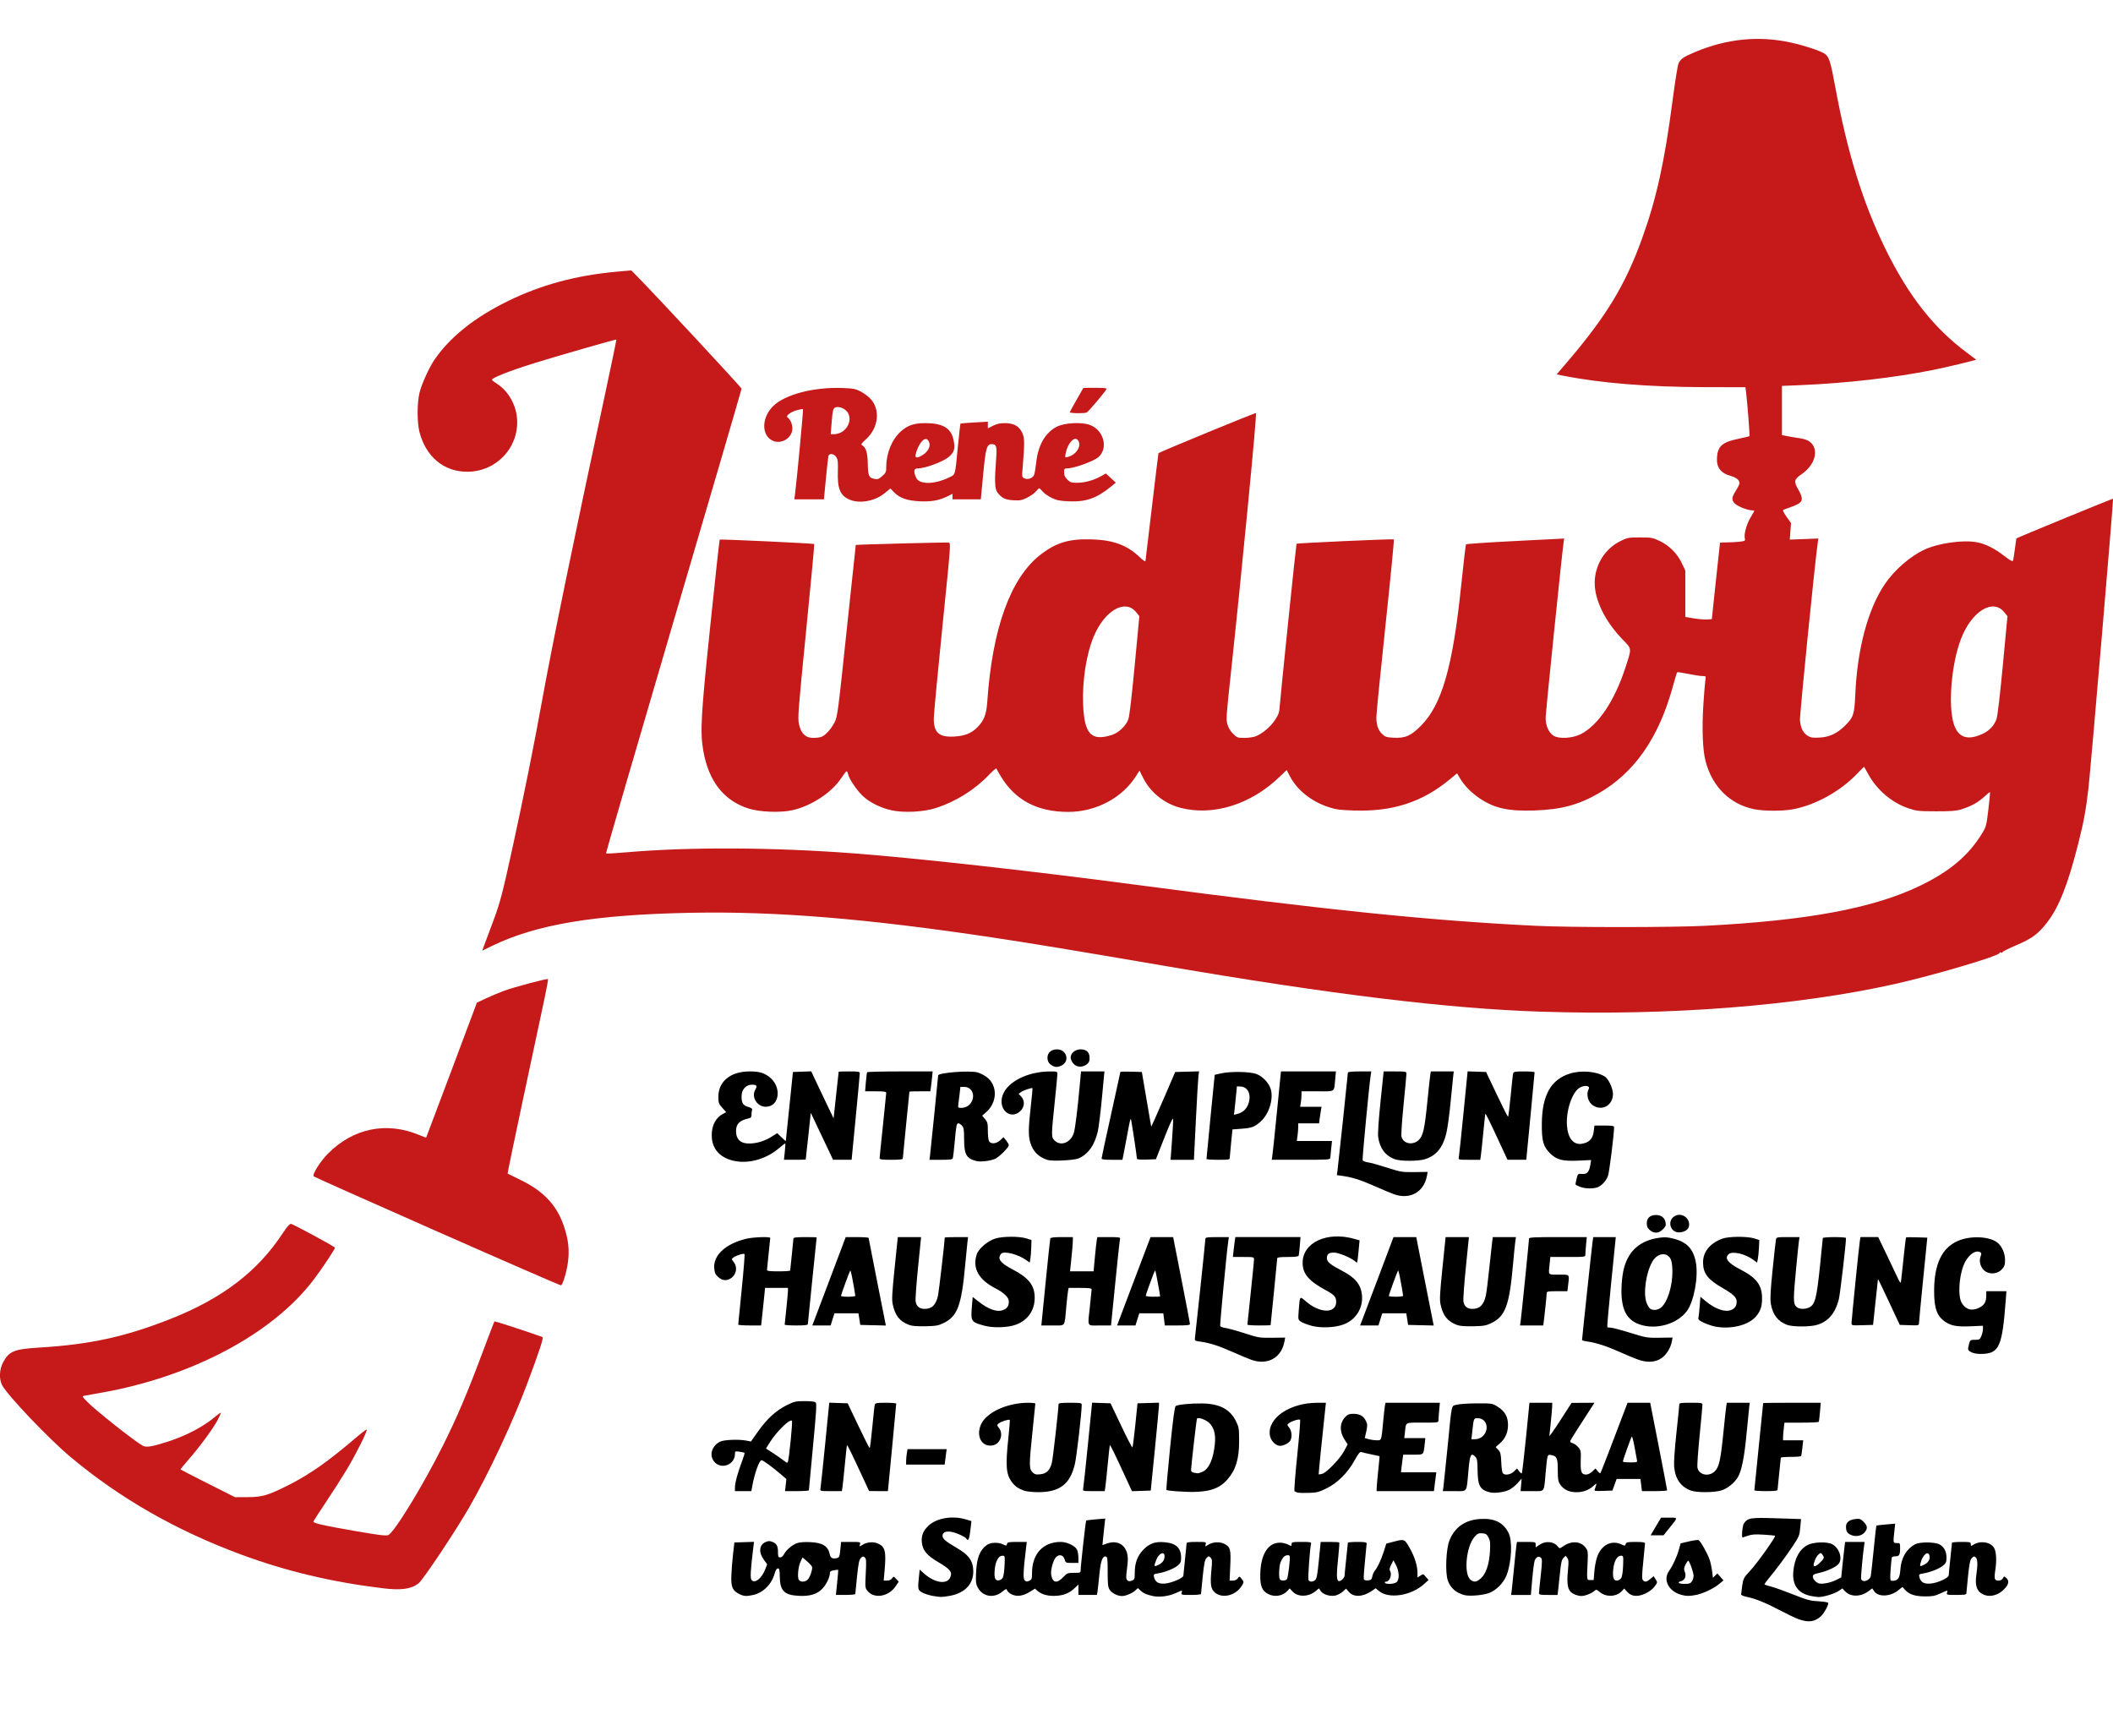 <?xml version="1.0" encoding="utf-8"?>
<svg
  viewBox="-350 -275 700 575"
  version="1.1"
  id="svg1"
  xml:space="preserve"
  xmlns="http://www.w3.org/2000/svg"
  xmlns:svg="http://www.w3.org/2000/svg">
  <g id="logo" transform="matrix(2.037,0,0,2.037,-114.235,-252.728)">
  <path
    id="rene"
    style="display:inline;fill:#c5191a"
    d="m 22.358,70.296 c -1.48,-0.672 -1.923,-1.775 -1.838,-4.576 0.046,-1.516 8.4e-4,-1.917 -0.263,-2.32 -0.369,-0.565 -1.133,-0.668 -1.272,-0.173 -0.048,0.173 -0.232,1.83 -0.409,3.682 l -0.321,3.368 h -2.404 -2.404 l 0.108,-0.853 c 0.32,-2.517 1.375,-13.743 1.299,-13.819 -0.049,-0.049 -0.526,0.037 -1.059,0.192 -0.994,0.289 -1.802,0.926 -1.464,1.154 0.451,0.305 0.791,1.072 0.791,1.783 0,1.606 -1.89,2.717 -3.316,1.949 -1.766,-0.951 -1.657,-3.768 0.216,-5.593 1.927,-1.877 6.573,-3.088 11.21,-2.922 1.778,0.064 2.157,0.135 2.97,0.556 0.512,0.266 1.222,0.781 1.576,1.146 1.697,1.748 1.385,4.778 -0.684,6.639 -0.789,0.709 -0.87,0.843 -0.604,0.992 0.614,0.343 0.865,1.189 0.901,3.032 0.038,1.961 0.169,2.241 1.134,2.434 0.457,0.091 0.672,0.009 1.21,-0.464 0.593,-0.52 0.655,-0.662 0.657,-1.499 0.006,-2.245 0.92,-4.47 2.372,-5.775 1.096,-0.986 2.155,-1.346 3.955,-1.346 2.867,0 4.221,0.804 4.621,2.743 0.287,1.393 0.126,1.977 -0.756,2.732 -0.95,0.813 -3.851,1.89 -5.093,1.89 -0.633,0 -0.705,0.522 -0.215,1.552 0.523,1.099 2.97,1.066 5.305,-0.072 1.099,-0.535 0.976,-0.106 1.469,-5.135 0.192,-1.961 0.379,-3.594 0.415,-3.63 0.036,-0.036 1.052,-0.121 2.258,-0.189 l 2.193,-0.124 v 0.541 0.541 l 0.839,-0.425 c 0.598,-0.303 1.141,-0.425 1.893,-0.425 1.462,0 2.322,0.465 2.84,1.534 0.42,0.868 0.428,1.601 0.065,5.96 -0.104,1.242 -0.09,1.305 0.321,1.493 0.565,0.257 1.357,-0.038 1.57,-0.586 0.087,-0.224 0.243,-1.162 0.347,-2.084 0.312,-2.771 1.478,-4.776 3.336,-5.734 1.21,-0.624 3.889,-0.787 5.289,-0.322 2.32,0.77 3.173,3.828 1.471,5.274 -0.823,0.699 -3.98,1.83 -5.108,1.83 -0.417,0 -0.468,0.07 -0.468,0.642 0,0.471 0.14,0.783 0.525,1.168 0.462,0.462 0.653,0.525 1.584,0.525 1.244,0 2.677,-0.388 3.848,-1.043 l 0.838,-0.468 0.809,0.746 0.809,0.746 -0.75,0.615 c -2.346,1.922 -4.105,2.544 -6.853,2.422 -1.544,-0.069 -2.015,-0.163 -2.848,-0.571 -0.549,-0.269 -1.199,-0.727 -1.444,-1.018 -0.245,-0.291 -0.497,-0.53 -0.559,-0.53 -0.062,0 -0.314,0.238 -0.559,0.53 -0.245,0.291 -0.886,0.745 -1.424,1.008 -0.842,0.412 -1.152,0.469 -2.231,0.408 -1.339,-0.076 -1.897,-0.354 -2.601,-1.296 -0.421,-0.564 -0.471,-1.921 -0.2,-5.359 0.166,-2.096 0.057,-2.475 -0.711,-2.475 -0.803,0 -0.986,0.651 -1.394,4.952 l -0.383,4.029 H 41.466 39.167 v -0.453 -0.453 l -0.679,0.346 c -1.42,0.725 -2.693,0.967 -4.607,0.879 -2.09,-0.097 -3.296,-0.52 -4.231,-1.484 l -0.583,-0.602 -0.965,0.786 c -1.597,1.301 -4.115,1.739 -5.744,0.999 z m 11.916,-7.202 c 1.124,-0.685 1.502,-1.805 0.843,-2.498 -0.521,-0.549 -1.527,0.674 -1.942,2.363 -0.152,0.616 0.234,0.663 1.099,0.136 z m 24.57,-0.145 c 0.882,-0.655 1.198,-1.644 0.73,-2.284 -0.549,-0.751 -1.691,0.472 -2.005,2.148 -0.129,0.685 -0.126,0.69 0.368,0.566 0.274,-0.069 0.682,-0.262 0.908,-0.43 z m -37.693,-3.62 c 1.127,-0.687 1.584,-2.014 1.05,-3.048 -0.343,-0.663 -1.316,-1.153 -1.967,-0.989 -0.492,0.123 -0.566,0.401 -0.752,2.817 l -0.121,1.572 0.608,-6.71e-4 c 0.335,-3.69e-4 0.867,-0.158 1.182,-0.351 z m 37.086,-3.231 c 0.033,-0.093 0.545,-1.021 1.138,-2.061 l 1.078,-1.891 1.942,-0.005 c 1.506,-0.004 1.911,0.046 1.808,0.22 -0.4,0.671 -2.965,3.698 -3.215,3.794 -0.47,0.18 -2.816,0.132 -2.749,-0.057 z"
  />
  <path id="ludwig" style="display:inline;fill:#c5191a"
    d="m 134.819,153.602 c -15.13,-0.504 -34.021,-2.804 -61.076,-7.436 -15.033,-2.573 -21.852,-3.698 -28.2,-4.651 -20.413,-3.064 -35.134,-4.266 -48.946,-3.996 -15.669,0.306 -25.121,1.885 -32.36,5.405 l -1.556,0.756 0.506,-1.361 c 0.278,-0.748 0.871,-2.34 1.319,-3.536 1.091,-2.919 1.483,-4.422 3.159,-12.104 1.805,-8.276 3.493,-16.683 4.761,-23.71 1.579,-8.755 5.11,-25.938 10.242,-49.834 1.038,-4.835 1.863,-8.816 1.832,-8.846 -0.066,-0.066 -10.159,2.838 -13.44,3.867 -3.992,1.252 -6.794,2.358 -6.793,2.682 1.76e-4,0.072 0.372,0.366 0.826,0.653 1.829,1.156 3.129,3.458 3.263,5.781 0.269,4.65 -3.414,8.516 -8.114,8.516 -3.801,0 -6.718,-2.429 -7.764,-6.466 -0.4,-1.544 -0.397,-4.693 0.005,-6.368 0.338,-1.406 1.574,-4.133 2.453,-5.411 2.53,-3.677 6.534,-6.869 11.935,-9.513 5.39,-2.639 11.109,-4.185 17.662,-4.773 l 2.394,-0.215 0.869,0.881 c 3.142,3.186 17.064,18.162 17.064,18.355 0,0.131 -4.98,17.171 -11.068,37.867 -6.087,20.696 -11.026,37.672 -10.974,37.723 0.051,0.051 1.536,-0.032 3.299,-0.185 10.25,-0.889 23.833,-0.827 36.974,0.17 10.195,0.774 29.001,2.866 45.983,5.117 30.838,4.088 47.75,5.824 64.933,6.666 5.624,0.276 22.195,0.274 27.572,-0.002 16.639,-0.856 27.305,-2.84 34.898,-6.492 4.884,-2.348 7.952,-4.94 10.168,-8.589 0.623,-1.026 0.683,-1.258 0.988,-3.839 0.178,-1.511 0.297,-2.78 0.264,-2.819 -0.033,-0.04 -0.455,0.297 -0.937,0.748 -0.99,0.926 -2.147,1.563 -3.716,2.047 -0.865,0.266 -1.656,0.328 -4.124,0.323 -2.827,-0.006 -3.16,-0.043 -4.49,-0.489 -2.653,-0.891 -5.099,-2.954 -6.484,-5.468 -0.369,-0.671 -0.689,-1.244 -0.71,-1.273 -0.021,-0.029 -0.513,0.448 -1.092,1.06 -2.727,2.882 -6.736,5.12 -10.455,5.835 -1.702,0.327 -4.805,0.319 -6.406,-0.017 -3.883,-0.815 -6.752,-3.656 -7.834,-7.759 -0.487,-1.847 -0.62,-5.348 -0.357,-9.384 0.113,-1.723 0.254,-3.441 0.314,-3.817 0.109,-0.679 0.105,-0.684 -0.497,-0.686 -0.334,-0.001 -1.371,-0.16 -2.305,-0.353 -0.934,-0.193 -1.738,-0.31 -1.787,-0.261 -0.049,0.049 -0.353,1.056 -0.676,2.238 -2.308,8.443 -6.266,14.127 -12.191,17.507 -3.211,1.832 -6.001,2.575 -10.243,2.729 -4.312,0.156 -6.56,-0.332 -8.973,-1.946 -1.404,-0.939 -2.53,-2.091 -3.261,-3.337 l -0.445,-0.758 -1.109,0.924 c -4.472,3.728 -9.295,5.319 -15.557,5.129 -2.384,-0.072 -3.006,-0.154 -4.232,-0.555 -2.795,-0.915 -5.105,-2.756 -6.285,-5.011 l -0.532,-1.016 -1.172,1.124 c -4.67,4.479 -10.749,6.382 -16.066,5.029 -2.589,-0.659 -4.901,-2.493 -6.073,-4.819 l -0.624,-1.238 -0.625,0.975 c -2.237,3.493 -6.512,5.735 -10.937,5.735 -5.045,0 -8.627,-1.881 -10.98,-5.764 -0.365,-0.603 -0.692,-1.18 -0.726,-1.282 -0.034,-0.102 -0.584,0.362 -1.222,1.032 -2.294,2.408 -5.403,4.351 -8.614,5.384 -1.992,0.641 -5.155,0.808 -7.185,0.38 -1.745,-0.368 -3.64,-1.31 -4.72,-2.344 -0.997,-0.955 -2.208,-2.753 -2.379,-3.531 -0.065,-0.297 -0.184,-0.515 -0.265,-0.485 -0.081,0.03 -0.498,0.578 -0.927,1.218 -1.554,2.319 -4.882,4.469 -7.944,5.132 -1.922,0.416 -5.241,0.285 -7.026,-0.278 -4.04,-1.274 -6.518,-4.428 -7.388,-9.402 -0.54,-3.085 -0.395,-5.661 1.157,-20.559 0.785,-7.537 1.463,-13.74 1.507,-13.784 0.097,-0.097 15.269,0.612 15.376,0.719 0.042,0.042 -0.553,6.405 -1.322,14.141 -1.289,12.972 -1.38,14.148 -1.167,15.137 0.33,1.53 1.072,2.251 2.315,2.251 0.497,0 1.102,-0.075 1.345,-0.167 0.652,-0.248 1.61,-1.311 2.152,-2.387 0.454,-0.902 0.55,-1.638 1.945,-14.869 0.807,-7.656 1.476,-13.935 1.488,-13.953 0.046,-0.071 14.766,-0.451 15.11,-0.391 0.361,0.063 0.347,0.253 -1.025,13.715 -0.765,7.508 -1.394,14.217 -1.398,14.908 -0.013,2.285 0.861,3.059 3.301,2.926 1.711,-0.093 2.806,-0.523 3.757,-1.473 1.103,-1.103 1.499,-2.106 1.638,-4.148 0.81,-11.898 3.765,-20.114 8.601,-23.91 2.569,-2.017 4.735,-2.666 8.47,-2.537 3.468,0.119 5.695,0.95 7.697,2.873 0.541,0.519 0.94,0.787 0.963,0.646 0.021,-0.133 0.496,-4.122 1.056,-8.863 0.56,-4.742 1.036,-8.643 1.057,-8.67 0.156,-0.191 15.821,-6.638 15.86,-6.528 0.146,0.41 -2.28,25.53 -4.105,42.499 -0.763,7.099 -0.774,7.262 -0.529,8.166 0.134,0.494 0.479,1.063 0.898,1.482 0.651,0.651 0.732,0.68 1.875,0.68 0.657,0 1.483,-0.121 1.837,-0.268 1.124,-0.47 2.359,-1.512 3.093,-2.61 0.652,-0.976 0.721,-1.196 0.827,-2.641 0.132,-1.79 2.633,-25.98 2.694,-26.05 0.099,-0.115 15.725,-0.821 15.831,-0.716 0.065,0.065 -0.548,6.366 -1.363,14.002 -0.815,7.635 -1.481,14.341 -1.479,14.9 0.004,1.32 0.28,2.123 0.949,2.764 0.467,0.447 0.71,0.528 1.777,0.588 1.956,0.111 2.873,-0.281 4.509,-1.927 3.434,-3.455 5.199,-9.614 6.567,-22.919 0.366,-3.556 0.718,-6.528 0.782,-6.603 0.065,-0.075 3.681,-0.318 8.036,-0.539 l 7.919,-0.403 -0.078,0.539 c -0.291,2.002 -2.937,27.825 -2.934,28.632 0.005,1.278 0.507,2.407 1.288,2.899 0.887,0.558 3.093,0.425 4.446,-0.267 2.801,-1.433 5.449,-5.359 7.188,-10.655 1.118,-3.404 1.14,-3.138 -0.401,-4.726 -2.418,-2.492 -4.044,-5.425 -4.448,-8.026 -0.511,-3.291 1.162,-6.54 4.117,-7.995 1.114,-0.548 1.291,-0.581 3.159,-0.581 1.854,0 2.057,0.036 3.19,0.574 1.567,0.742 2.862,2.037 3.604,3.604 l 0.574,1.211 v 3.772 3.772 l 1.347,0.228 c 0.741,0.125 1.711,0.206 2.155,0.18 l 0.808,-0.048 0.659,-6.197 c 0.363,-3.408 0.666,-6.217 0.674,-6.242 0.008,-0.025 0.519,-0.046 1.137,-0.046 0.617,-8.59e-4 1.546,-0.052 2.063,-0.115 0.868,-0.104 0.932,-0.145 0.837,-0.523 -0.172,-0.687 0.271,-2.317 0.925,-3.404 0.341,-0.566 0.62,-1.06 0.62,-1.098 0,-0.037 -0.147,-0.068 -0.327,-0.068 -0.671,0 -2.19,-0.563 -2.718,-1.008 -0.684,-0.575 -0.69,-1.031 -0.029,-2.074 0.285,-0.45 0.572,-0.987 0.638,-1.194 0.157,-0.494 -0.385,-1.035 -1.282,-1.281 -1.768,-0.484 -2.474,-1.413 -2.352,-3.096 0.131,-1.814 0.888,-2.456 3.532,-2.999 0.911,-0.187 1.695,-0.378 1.742,-0.425 0.079,-0.078 -0.346,-5.587 -0.558,-7.233 l -0.092,-0.718 -6.686,-0.014 c -9.135,-0.019 -17.013,-0.663 -23.075,-1.886 l -0.941,-0.19 1.64,-1.919 c 6.451,-7.546 9.48,-12.533 12.246,-20.164 2.329,-6.425 3.661,-12.453 4.97,-22.494 0.397,-3.044 0.834,-5.752 0.971,-6.018 0.387,-0.749 0.783,-1.021 2.622,-1.802 5.186,-2.203 10.487,-2.726 15.717,-1.552 2.223,0.499 4.68,1.313 5.413,1.793 0.71,0.465 0.966,1.251 1.687,5.181 2.004,10.921 4.526,19.078 8.23,26.624 3.726,7.591 7.847,12.834 13.229,16.831 0.79,0.587 1.462,1.09 1.492,1.119 0.075,0.07 -4.842,1.251 -7.061,1.695 -6.259,1.253 -14.147,2.152 -21.599,2.461 l -2.919,0.121 v 4.001 4.001 l 0.943,0.185 c 0.519,0.102 1.347,0.239 1.841,0.305 0.494,0.066 1.113,0.23 1.376,0.363 1.989,1.009 1.49,3.834 -0.972,5.507 -1.23,0.836 -1.3,1.198 -0.494,2.556 0.293,0.494 0.534,1.108 0.536,1.364 0.005,0.721 -0.37,0.954 -3.004,1.869 -0.147,0.051 0.028,0.432 0.512,1.116 l 0.735,1.039 -0.099,1.347 -0.099,1.347 2.322,-0.09 2.322,-0.09 -0.09,0.629 c -0.486,3.414 -2.965,28.152 -2.899,28.935 0.105,1.241 0.505,2.045 1.255,2.518 0.478,0.301 0.803,0.351 1.929,0.293 1.619,-0.083 2.851,-0.661 4.153,-1.949 1.367,-1.353 1.52,-1.817 1.657,-5.009 0.318,-7.432 2.061,-13.953 4.813,-18.009 1.568,-2.311 4.154,-4.549 6.491,-5.619 2.293,-1.05 6.231,-1.598 8.474,-1.18 1.394,0.26 2.92,1.024 4.489,2.251 0.826,0.645 1.295,0.908 1.368,0.768 0.062,-0.117 0.208,-0.979 0.325,-1.914 0.117,-0.935 0.228,-1.714 0.248,-1.729 0.191,-0.154 15.664,-6.508 15.717,-6.455 0.095,0.095 -3.661,44.259 -4.018,47.246 -0.429,3.585 -0.745,5.289 -1.632,8.801 -1.68,6.65 -3.137,10.351 -5.062,12.849 -1.461,1.897 -2.463,2.634 -5.097,3.752 -1.256,0.533 -2.242,1.036 -2.191,1.118 0.051,0.082 -0.033,0.101 -0.186,0.043 -0.153,-0.059 -0.279,-0.022 -0.279,0.081 0,0.453 -10.677,3.614 -16.974,5.024 -15.933,3.569 -36.813,5.201 -57.653,4.506 z M 65.095,108.593 c 1.116,-0.355 2.309,-1.5 2.679,-2.571 0.17,-0.492 0.573,-3.927 1.029,-8.776 L 69.554,89.278 69.027,88.624 c -1.763,-2.188 -5.079,-0.308 -6.866,3.892 -1.219,2.865 -1.911,7.259 -1.753,11.13 0.198,4.835 1.319,6.019 4.687,4.947 z m 141.6,-0.177 c 1.106,-0.514 1.886,-1.347 2.265,-2.42 0.168,-0.476 0.57,-3.897 1.027,-8.748 l 0.751,-7.965 -0.529,-0.656 c -1.845,-2.29 -5.327,-0.129 -7.041,4.371 -1.55,4.068 -2.115,10.805 -1.16,13.815 0.703,2.216 2.238,2.741 4.687,1.603 z"
  />
  <path id="besen" style="display:inline;fill:#c5191a"
    d="m -53.607,247.362 c -8.335,-1.029 -15.645,-2.775 -22.955,-5.482 -10.538,-3.903 -19.645,-9.112 -27.698,-15.845 -3.526,-2.948 -10.294,-10.056 -11.144,-11.702 -0.522,-1.011 -0.442,-2.584 0.189,-3.744 0.972,-1.787 1.787,-2.11 5.946,-2.363 8.161,-0.497 13.87,-1.742 21.175,-4.62 8.498,-3.348 14.271,-7.754 18.363,-14.015 0.653,-1 1.08,-1.482 1.311,-1.482 0.273,0 6.831,3.544 7.152,3.865 0.106,0.106 -2.027,3.322 -3.454,5.206 -6.675,8.812 -19.813,15.8 -34.599,18.401 -1.235,0.217 -2.44,0.434 -2.677,0.482 -0.417,0.084 -0.401,0.12 0.449,0.993 1.36,1.397 7.78,6.475 9.037,7.148 0.568,0.304 1.626,0.124 4.155,-0.705 3.003,-0.985 5.625,-2.365 7.562,-3.98 0.458,-0.382 0.887,-0.695 0.953,-0.695 0.066,0 -0.168,0.548 -0.52,1.218 -0.723,1.375 -2.844,4.257 -4.748,6.45 -0.702,0.809 -1.277,1.504 -1.277,1.543 0,0.04 1.995,1.075 4.434,2.301 l 4.434,2.229 2.077,-0.009 c 2.417,-0.011 3.33,-0.287 6.837,-2.07 3.318,-1.687 6.309,-3.799 10.74,-7.586 0.918,-0.785 1.712,-1.383 1.765,-1.33 0.167,0.167 -1.787,4.078 -3.25,6.504 -0.774,1.284 -2.289,3.653 -3.366,5.264 -1.077,1.611 -1.996,3.03 -2.044,3.154 -0.113,0.295 1.348,0.631 7.083,1.627 3.521,0.612 4.668,0.751 5.063,0.613 0.931,-0.325 5.609,-7.961 8.863,-14.468 2.386,-4.773 3.99,-8.554 6.673,-15.736 0.916,-2.451 1.707,-4.498 1.757,-4.549 0.068,-0.069 4.876,1.495 7.8,2.537 0.229,0.082 -0.478,2.241 -2.47,7.552 -2.375,6.329 -6.226,14.557 -9.416,20.112 -2.24,3.902 -7.536,11.844 -8.273,12.406 -1.236,0.943 -2.854,1.155 -5.928,0.775 z m 8.983,-58.007 c -10.965,-4.843 -20.006,-8.875 -20.092,-8.961 -0.292,-0.292 1.032,-2.415 2.308,-3.703 4.117,-4.153 9.559,-5.256 14.883,-3.015 0.579,0.244 1.074,0.418 1.099,0.388 0.026,-0.03 1.891,-4.978 4.145,-10.994 l 4.098,-10.939 1.453,-0.681 c 0.799,-0.374 2.138,-0.935 2.976,-1.246 1.657,-0.614 6.999,-2.034 7.136,-1.896 0.047,0.047 -0.204,1.443 -0.558,3.104 -0.354,1.66 -1.864,8.744 -3.357,15.742 -1.493,6.998 -2.688,12.746 -2.655,12.774 0.033,0.027 0.989,0.501 2.125,1.053 3.884,1.886 6.044,4.275 7.171,7.931 0.591,1.918 0.748,3.413 0.545,5.2 -0.185,1.627 -0.846,3.906 -1.159,3.997 -0.099,0.029 -9.151,-3.91 -20.116,-8.753 z"
  />
  <path id="zeile01" style="display:inline;fill:#000000"
    d="m 110.925,183.279 c -0.494,-0.179 -1.914,-0.776 -3.156,-1.327 -2.243,-0.995 -3.608,-1.425 -5.242,-1.651 l -0.854,-0.118 0.095,-0.663 c 0.11,-0.767 1.702,-15.759 1.702,-16.023 0,-0.105 0.776,-0.177 1.902,-0.177 h 1.902 l -0.102,0.674 c -0.262,1.728 -1.386,13.565 -1.307,13.77 0.049,0.128 0.44,0.282 0.868,0.343 0.429,0.061 1.83,0.447 3.114,0.859 2.236,0.717 2.425,0.747 4.466,0.723 l 2.131,-0.025 -0.125,0.666 c -0.496,2.646 -2.783,3.896 -5.394,2.949 z m 30.274,-1.202 c -0.341,-0.148 -0.653,-0.302 -0.693,-0.342 -0.04,-0.04 0.028,-0.462 0.15,-0.939 0.221,-0.862 0.225,-0.866 0.902,-0.802 0.804,0.077 1.159,-0.324 1.35,-1.521 l 0.119,-0.743 -1.969,0.093 c -2.689,0.127 -3.632,-0.112 -4.715,-1.194 -1.103,-1.103 -1.352,-1.995 -1.334,-4.778 0.031,-4.634 1.457,-7.199 4.54,-8.172 1.884,-0.594 4.404,-0.374 5.741,0.502 0.576,0.377 1.287,1.913 1.289,2.784 0.005,1.825 -1.683,2.841 -3.191,1.921 -0.859,-0.523 -1.223,-1.827 -0.755,-2.701 0.286,-0.535 -0.604,-0.688 -1.425,-0.245 -1.254,0.676 -2.303,3.781 -2.108,6.237 0.162,2.04 1.082,3.138 2.437,2.909 1.172,-0.198 1.763,-0.812 1.909,-1.984 l 0.123,-0.982 h 1.596 c 1.196,0 1.596,0.059 1.596,0.235 0,1.199 -0.785,7.479 -0.999,7.991 -0.327,0.781 -0.882,1.411 -1.552,1.76 -0.63,0.328 -2.22,0.311 -3.009,-0.031 z M 3.961,177.925 c -2.531,-0.425 -3.952,-1.945 -3.952,-4.228 0,-1.627 0.659,-2.868 1.853,-3.489 l 0.505,-0.263 -0.64,-0.708 c -0.585,-0.647 -0.64,-0.802 -0.64,-1.793 0,-2.514 1.989,-4.124 5.094,-4.124 1.495,0 2.275,0.212 3.139,0.854 2.135,1.586 1.773,4.894 -0.535,4.894 -1.391,0 -2.374,-1.583 -1.706,-2.747 0.376,-0.655 0.255,-0.845 -0.537,-0.845 -0.969,0 -1.682,0.799 -1.682,1.884 0,1.114 0.226,1.475 1.088,1.733 0.5,0.15 0.693,0.295 0.626,0.47 -0.053,0.139 -0.097,0.488 -0.097,0.774 0,0.422 -0.093,0.541 -0.494,0.629 -1.435,0.313 -2.021,0.903 -2.021,2.034 0,1.418 0.788,2.111 2.325,2.042 1.235,-0.056 2.395,-0.432 3.512,-1.141 l 0.859,-0.545 0.693,0.677 c 0.381,0.372 0.698,0.64 0.704,0.596 0.006,-0.045 0.269,-2.587 0.586,-5.65 l 0.576,-5.568 1.485,-0.052 1.485,-0.052 0.893,1.893 c 0.491,1.041 1.31,2.762 1.82,3.824 l 0.927,1.931 0.409,-3.772 c 0.225,-2.075 0.414,-3.792 0.42,-3.817 0.006,-0.025 0.778,-0.045 1.717,-0.045 1.503,0 1.707,0.037 1.711,0.314 0.003,0.173 -0.294,3.406 -0.661,7.185 l -0.666,6.87 h -1.507 -1.507 l -1.085,-2.29 c -0.597,-1.26 -1.413,-2.977 -1.813,-3.817 l -0.728,-1.527 -0.403,3.772 c -0.222,2.075 -0.411,3.792 -0.42,3.817 -0.009,0.025 -0.81,0.045 -1.779,0.045 h -1.762 l 0.138,-1.294 c 0.076,-0.712 0.111,-1.321 0.078,-1.354 -0.033,-0.033 -0.495,0.312 -1.026,0.766 -1.977,1.689 -4.67,2.506 -6.983,2.118 z m 39.067,-0.037 c -1.6,-0.402 -1.973,-1.072 -1.975,-3.547 -8.56e-4,-1.539 -0.054,-1.881 -0.343,-2.2 -0.188,-0.208 -0.449,-0.378 -0.58,-0.378 -0.302,0 -0.364,0.309 -0.609,3.054 -0.111,1.235 -0.241,2.387 -0.29,2.56 -0.077,0.273 -0.331,0.314 -1.951,0.314 h -1.863 l 0.081,-0.584 c 0.078,-0.557 1.333,-12.923 1.333,-13.131 0,-0.45 5.112,-0.848 6.394,-0.498 0.405,0.11 1.058,0.434 1.451,0.719 1.846,1.337 1.83,4.111 -0.033,5.746 l -0.651,0.572 0.461,0.548 c 0.405,0.481 0.461,0.711 0.461,1.893 0,0.74 0.084,1.502 0.186,1.693 0.283,0.529 1.208,0.455 1.84,-0.147 l 0.519,-0.494 0.433,0.539 c 0.238,0.296 0.434,0.631 0.434,0.744 0.002,0.395 -1.62,2.003 -2.288,2.268 -0.865,0.344 -2.319,0.502 -3.01,0.329 z m -1.306,-8.993 c 1.332,-1.047 0.899,-3.06 -0.657,-3.06 h -0.616 l -0.112,1.033 c -0.062,0.568 -0.155,1.336 -0.208,1.706 -0.095,0.667 -0.09,0.674 0.524,0.674 0.345,0 0.82,-0.157 1.069,-0.353 z m 12.89,8.818 c -1.477,-0.485 -2.362,-1.379 -2.798,-2.827 -0.33,-1.096 -0.311,-2.387 0.086,-5.907 0.178,-1.581 0.304,-2.899 0.279,-2.931 -0.093,-0.118 -1.446,0.329 -1.845,0.61 l -0.417,0.293 0.413,0.44 c 0.648,0.689 0.573,1.75 -0.169,2.414 -1.666,1.488 -3.667,-0.413 -2.816,-2.676 0.815,-2.168 4.099,-3.797 7.673,-3.806 1.139,-0.003 1.212,0.021 1.211,0.401 -9.04e-4,0.222 -0.203,2.334 -0.449,4.693 -0.564,5.407 -0.564,5.58 -0.006,6.137 1.006,1.006 2.684,0.322 3.137,-1.28 0.222,-0.784 0.59,-3.742 0.931,-7.485 l 0.225,-2.47 h 1.905 1.905 l -0.402,4.266 c -0.221,2.346 -0.524,4.808 -0.673,5.471 -0.501,2.232 -1.576,3.74 -3.145,4.414 -0.724,0.311 -4.308,0.482 -5.044,0.241 z m 56.536,-0.099 c -1.576,-0.562 -2.513,-1.802 -2.751,-3.64 -0.076,-0.591 0.064,-2.712 0.384,-5.793 l 0.505,-4.861 h 1.852 c 1.752,0 1.852,0.02 1.852,0.371 0,0.204 -0.207,2.447 -0.46,4.984 -0.253,2.537 -0.412,4.874 -0.352,5.192 0.221,1.184 1.792,1.542 2.783,0.634 0.732,-0.671 0.981,-1.76 1.435,-6.28 0.206,-2.054 0.417,-3.997 0.469,-4.318 l 0.094,-0.584 h 1.867 1.867 l -0.079,0.584 c -0.043,0.321 -0.24,2.286 -0.436,4.366 -0.196,2.08 -0.521,4.424 -0.721,5.209 -0.59,2.312 -1.666,3.578 -3.515,4.134 -1.067,0.321 -3.891,0.321 -4.791,-6e-5 z m -83.837,-0.169 c 0,-0.135 0.242,-2.53 0.539,-5.323 0.296,-2.792 0.539,-5.188 0.539,-5.323 0,-0.191 -0.385,-0.246 -1.719,-0.246 H 24.952 l 0.125,-1.482 c 0.069,-0.815 0.16,-1.542 0.203,-1.617 0.043,-0.074 2.458,-0.135 5.367,-0.135 h 5.29 l -0.101,1.033 c -0.055,0.568 -0.141,1.296 -0.189,1.617 l -0.089,0.584 h -1.698 c -0.934,0 -1.698,0.02 -1.699,0.045 -2.81e-4,0.025 -0.243,2.429 -0.538,5.344 -0.296,2.914 -0.538,5.4 -0.538,5.523 -3.77e-4,0.165 -0.498,0.225 -1.887,0.225 -1.475,0 -1.886,-0.053 -1.886,-0.246 z m 36.104,0.015 c 0,-0.127 0.687,-3.318 1.527,-7.092 0.84,-3.773 1.527,-6.906 1.527,-6.961 0,-0.055 0.786,-0.076 1.746,-0.048 l 1.746,0.051 0.749,4.401 c 0.412,2.42 0.76,4.441 0.773,4.49 0.013,0.049 0.897,-1.931 1.964,-4.401 l 1.939,-4.49 1.939,-0.051 1.939,-0.051 -0.102,0.77 c -0.056,0.423 -0.244,3.659 -0.418,7.191 l -0.316,6.421 h -1.899 -1.899 l 0.23,-3.098 c 0.127,-1.704 0.21,-3.301 0.185,-3.547 -0.029,-0.289 -0.535,0.798 -1.422,3.054 l -1.376,3.503 -1.543,0.052 c -0.887,0.03 -1.543,-0.02 -1.543,-0.118 0,-0.399 -0.91,-6.382 -0.981,-6.454 -0.095,-0.095 -0.163,0.201 -0.633,2.748 -0.201,1.087 -0.45,2.4 -0.555,2.919 l -0.191,0.943 h -1.694 c -1.26,0 -1.694,-0.059 -1.694,-0.231 z m 17.057,0.096 c -0.004,-0.074 0.296,-3.184 0.666,-6.91 l 0.672,-6.776 0.996,-0.227 c 1.544,-0.352 4.77,-0.301 5.789,0.093 0.984,0.38 1.985,1.411 2.302,2.372 0.523,1.585 -0.199,4.052 -1.549,5.297 -1.016,0.936 -1.464,1.109 -3.211,1.239 l -1.437,0.107 -0.213,2.066 c -0.117,1.136 -0.218,2.247 -0.225,2.47 -0.011,0.393 -0.065,0.404 -1.898,0.404 -1.037,0 -1.889,-0.061 -1.893,-0.135 z m 5.934,-7.745 c 1.066,-0.758 1.426,-2.652 0.671,-3.53 -0.278,-0.323 -0.605,-0.483 -1.031,-0.504 l -0.625,-0.031 -0.122,1.257 c -0.067,0.692 -0.174,1.732 -0.237,2.312 l -0.116,1.055 0.505,-0.12 c 0.278,-0.066 0.707,-0.264 0.954,-0.439 z m 4.748,7.475 c 0.047,-0.222 0.387,-3.455 0.757,-7.185 l 0.672,-6.781 h 4.47 4.47 l -0.113,1.212 c -0.209,2.235 0.097,2.021 -2.882,2.021 h -2.601 l -0.002,0.584 c -0.001,0.321 -0.052,0.887 -0.113,1.257 l -0.111,0.674 h 1.744 1.744 l -0.093,0.494 c -0.051,0.272 -0.143,0.878 -0.205,1.347 l -0.112,0.853 h -1.695 -1.695 v 0.604 c 0,0.332 -0.051,0.979 -0.114,1.437 l -0.114,0.833 h 2.863 2.863 l -0.135,1.212 c -0.074,0.667 -0.139,1.354 -0.144,1.527 -0.009,0.291 -0.359,0.314 -4.773,0.314 h -4.763 z m 30.356,0 c 0.047,-0.222 0.388,-3.458 0.759,-7.191 l 0.673,-6.787 1.5,0.051 1.5,0.051 1.728,3.637 c 0.95,2.001 1.778,3.637 1.84,3.637 0.062,0 0.255,-1.516 0.429,-3.368 0.174,-1.852 0.357,-3.509 0.407,-3.682 0.079,-0.271 0.327,-0.314 1.786,-0.314 0.932,0 1.698,0.061 1.702,0.135 0.004,0.074 -0.299,3.307 -0.674,7.185 l -0.681,7.05 -1.527,-0.004 -1.527,-0.004 -0.852,-1.837 c -2.152,-4.643 -2.71,-5.776 -2.759,-5.609 -0.029,0.099 -0.18,1.513 -0.336,3.143 -0.156,1.63 -0.329,3.267 -0.384,3.637 l -0.101,0.674 h -1.784 c -1.755,0 -1.782,-0.006 -1.698,-0.404 z m -66.089,-14.891 c -0.561,-0.307 -0.808,-0.711 -0.808,-1.322 0,-0.795 0.634,-1.344 1.552,-1.344 1.56,0 2.124,1.911 0.77,2.611 -0.599,0.31 -1.021,0.325 -1.514,0.055 z m 3.926,0.036 c -0.504,-0.212 -0.962,-0.88 -0.962,-1.404 0,-0.681 0.765,-1.299 1.608,-1.299 1.08,0 1.562,0.567 1.452,1.706 -0.077,0.797 -1.249,1.354 -2.098,0.996 z"
  />
  <path id="zeile02" style="display:inline;fill:#000000"
    d="m 87.754,210.214 c -0.494,-0.176 -1.914,-0.771 -3.156,-1.321 -2.239,-0.992 -3.611,-1.424 -5.229,-1.647 -0.824,-0.114 -0.839,-0.127 -0.76,-0.691 0.123,-0.88 1.69,-15.751 1.69,-16.038 0,-0.202 0.387,-0.253 1.906,-0.253 h 1.906 l -0.109,0.763 c -0.269,1.89 -1.373,13.516 -1.301,13.703 0.044,0.115 0.436,0.258 0.87,0.317 0.434,0.059 1.836,0.447 3.114,0.861 2.233,0.723 2.408,0.751 4.455,0.726 l 2.131,-0.027 -0.125,0.666 c -0.497,2.65 -2.757,3.882 -5.394,2.94 z m 62.777,-0.074 c -0.642,-0.238 -1.985,-0.801 -2.983,-1.25 -1.966,-0.885 -3.795,-1.471 -5.145,-1.65 -0.469,-0.062 -0.853,-0.167 -0.853,-0.234 0,-0.283 1.626,-15.456 1.722,-16.068 l 0.106,-0.674 h 1.83 1.83 l -0.734,7.279 c -0.404,4.003 -0.696,7.317 -0.649,7.364 0.047,0.047 0.301,0.086 0.565,0.086 0.264,0 1.685,0.375 3.158,0.834 2.597,0.809 2.743,0.833 4.786,0.803 l 2.107,-0.031 -0.103,0.589 c -0.184,1.049 -0.868,2.181 -1.65,2.731 -1.049,0.737 -2.394,0.812 -3.988,0.22 z m 54.491,-1.085 c -0.748,-0.338 -0.791,-0.44 -0.554,-1.327 0.199,-0.744 0.217,-0.759 0.983,-0.759 0.721,0 0.8,-0.048 1.041,-0.623 0.143,-0.343 0.26,-0.857 0.26,-1.144 v -0.521 l -2.021,0.087 c -2.203,0.095 -3.129,-0.068 -4.1,-0.722 -1.37,-0.924 -1.831,-2.205 -1.82,-5.07 0.016,-4.321 1.244,-6.917 3.82,-8.073 1.928,-0.865 4.899,-0.801 6.31,0.137 0.824,0.547 1.403,1.762 1.403,2.942 0,0.782 -0.087,1.044 -0.5,1.506 -0.66,0.738 -1.829,0.897 -2.679,0.363 -0.744,-0.468 -1.119,-1.582 -0.809,-2.405 0.164,-0.436 0.162,-0.589 -0.012,-0.7 -0.825,-0.524 -2.167,0.539 -2.787,2.208 -0.727,1.954 -0.869,4.928 -0.284,5.967 0.628,1.116 1.642,1.424 2.816,0.856 0.883,-0.427 1.201,-0.958 1.201,-2.001 v -0.71 h 1.64 1.64 l -0.127,1.661 c -0.552,7.237 -1.062,8.417 -3.688,8.531 -0.73,0.032 -1.384,-0.045 -1.734,-0.203 z M 44.36,204.675 c -2.207,-0.599 -2.25,-0.669 -2.025,-3.322 l 0.115,-1.359 0.906,0.716 c 1.687,1.334 3.09,1.816 4.084,1.404 0.634,-0.263 0.888,-0.664 0.888,-1.402 0,-0.625 -0.794,-1.404 -2.117,-2.08 -2.795,-1.426 -3.844,-3.304 -3.103,-5.552 0.312,-0.947 1.796,-2.21 3.04,-2.588 1.229,-0.373 3.875,-0.378 5.054,-0.01 l 0.808,0.253 -0.038,1.246 c -0.021,0.685 -0.086,1.511 -0.144,1.835 l -0.106,0.589 -0.555,-0.395 c -1.277,-0.909 -3.424,-1.493 -4.027,-1.095 -0.11,0.073 -0.253,0.301 -0.317,0.508 -0.184,0.591 0.47,1.241 2.099,2.087 2.616,1.359 3.586,2.578 3.611,4.542 0.028,2.098 -1.089,3.725 -3.059,4.457 -1.299,0.483 -3.662,0.559 -5.113,0.165 z m 53.168,0 c -0.65,-0.176 -1.405,-0.466 -1.676,-0.644 -0.493,-0.323 -0.494,-0.325 -0.375,-1.881 0.179,-2.345 0.158,-2.316 1.108,-1.48 2.291,2.017 4.982,2.079 4.982,0.115 0,-0.763 -0.339,-1.157 -1.558,-1.811 -2.901,-1.556 -3.898,-2.716 -3.901,-4.541 -0.006,-3.282 3.957,-5.129 8.356,-3.896 l 0.903,0.253 -0.163,1.758 c -0.089,0.967 -0.192,1.791 -0.229,1.832 -0.036,0.041 -0.208,-0.054 -0.381,-0.211 -0.615,-0.556 -2.642,-1.389 -3.378,-1.389 -0.853,-1.6e-4 -1.159,0.244 -1.159,0.925 0,0.585 0.556,1.045 2.46,2.032 2.114,1.096 3.034,2.195 3.231,3.859 0.254,2.147 -0.943,4.11 -2.97,4.869 -1.431,0.535 -3.719,0.628 -5.25,0.213 z m 65.608,0.125 c -0.427,-0.084 -1.221,-0.356 -1.765,-0.605 -0.76,-0.348 -0.967,-0.526 -0.899,-0.77 0.049,-0.175 0.143,-1.024 0.209,-1.887 l 0.12,-1.569 0.837,0.696 c 1.572,1.308 3.171,1.863 4.17,1.45 0.631,-0.261 0.888,-0.663 0.888,-1.387 0,-0.648 -0.571,-1.194 -2.276,-2.176 -2.43,-1.4 -3.178,-2.375 -3.19,-4.158 -0.012,-1.73 1.117,-3.127 3.131,-3.875 1.027,-0.382 4.053,-0.404 5.209,-0.038 l 0.808,0.256 -0.057,1.246 c -0.031,0.685 -0.112,1.512 -0.18,1.837 l -0.123,0.591 -0.619,-0.457 c -1.357,-1.002 -3.464,-1.467 -4.038,-0.892 -0.675,0.675 -0.08,1.419 1.991,2.492 2.584,1.339 3.474,2.53 3.474,4.653 0,1.345 -0.244,2.077 -0.984,2.955 -1.22,1.447 -4.105,2.152 -6.708,1.64 z m -131.027,-0.253 c -1.542,-0.587 -2.266,-1.498 -2.663,-3.347 -0.165,-0.768 -0.11,-1.801 0.312,-5.933 l 0.512,-5.003 h 1.895 1.895 l -0.495,4.895 c -0.272,2.692 -0.45,5.198 -0.395,5.569 0.118,0.793 0.618,1.211 1.448,1.211 1.212,0 1.853,-0.633 2.197,-2.172 0.131,-0.585 1.094,-8.881 1.094,-9.426 0,-0.043 0.854,-0.078 1.897,-0.078 h 1.897 l -0.1,0.763 c -0.055,0.42 -0.225,2.137 -0.378,3.817 -0.592,6.525 -1.245,8.29 -3.469,9.38 -0.897,0.44 -1.245,0.503 -2.991,0.54 -1.379,0.03 -2.182,-0.036 -2.657,-0.217 z m 89.091,0 c -1.542,-0.587 -2.266,-1.498 -2.663,-3.347 -0.165,-0.768 -0.11,-1.801 0.312,-5.933 l 0.512,-5.003 h 1.895 1.895 l -0.495,4.895 c -0.272,2.692 -0.45,5.198 -0.395,5.569 0.118,0.793 0.618,1.211 1.448,1.211 1.213,0 1.852,-0.633 2.199,-2.179 0.099,-0.441 0.343,-2.374 0.543,-4.296 0.2,-1.922 0.413,-3.878 0.473,-4.347 l 0.11,-0.853 h 1.885 1.885 l -0.103,0.674 c -0.057,0.37 -0.228,2.088 -0.381,3.817 -0.583,6.586 -1.239,8.374 -3.473,9.47 -0.897,0.44 -1.245,0.503 -2.991,0.54 -1.379,0.03 -2.182,-0.036 -2.657,-0.217 z m 29.725,-0.075 c -1.767,-0.61 -2.652,-1.864 -2.904,-4.113 -0.162,-1.444 0.001,-3.755 0.359,-5.083 0.754,-2.8 2.604,-4.423 5.561,-4.881 1.014,-0.157 1.444,-0.138 2.449,0.111 2.211,0.546 3.279,1.681 3.677,3.912 0.417,2.334 -0.312,6.276 -1.452,7.85 -1.546,2.134 -5.014,3.128 -7.69,2.204 z m 3.449,-2.73 c 0.692,-0.544 1.299,-1.863 1.646,-3.574 0.34,-1.679 0.287,-3.804 -0.111,-4.441 -0.682,-1.091 -2.14,-0.833 -2.921,0.517 -1.043,1.804 -1.519,5.191 -0.942,6.702 0.171,0.447 0.445,0.891 0.61,0.987 0.495,0.289 1.21,0.209 1.718,-0.191 z m 20.55,2.802 c -1.527,-0.561 -2.372,-1.655 -2.668,-3.453 -0.132,-0.802 -0.067,-2.058 0.287,-5.529 0.252,-2.47 0.496,-4.672 0.542,-4.895 0.081,-0.388 0.159,-0.404 1.962,-0.404 h 1.878 l -0.083,0.494 c -0.046,0.272 -0.242,2.151 -0.436,4.176 -0.524,5.463 -0.525,6.132 -0.011,6.646 0.43,0.43 1.411,0.475 2.139,0.098 0.92,-0.476 1.165,-1.445 1.725,-6.812 0.246,-2.359 0.447,-4.36 0.447,-4.446 0,-0.086 0.849,-0.156 1.886,-0.156 1.037,0 1.886,0.065 1.886,0.144 0,0.988 -0.961,9.197 -1.169,9.991 -0.605,2.304 -1.717,3.598 -3.563,4.146 -1.12,0.333 -3.916,0.332 -4.822,-0.001 z M 4.317,204.499 c -0.002,-0.074 0.254,-2.661 0.568,-5.749 0.314,-3.088 0.519,-5.667 0.454,-5.732 -0.152,-0.152 -1.367,0.227 -1.802,0.561 -0.326,0.25 -0.324,0.271 0.045,0.74 0.704,0.895 0.395,2.219 -0.641,2.749 -0.648,0.331 -1.276,0.229 -1.873,-0.304 -0.454,-0.406 -0.582,-0.681 -0.651,-1.405 -0.204,-2.127 1.863,-4.037 5.228,-4.83 1.151,-0.272 3.889,-0.363 3.882,-0.13 -0.002,0.074 -0.122,1.226 -0.266,2.56 -0.144,1.334 -0.264,2.526 -0.266,2.649 -0.003,0.166 0.491,0.225 1.882,0.225 1.037,0 1.888,-0.061 1.89,-0.135 0.002,-0.074 0.122,-1.226 0.266,-2.56 0.144,-1.334 0.264,-2.526 0.266,-2.649 0.003,-0.165 0.502,-0.225 1.89,-0.225 1.037,0 1.886,0.02 1.886,0.045 -2.02e-4,0.025 -0.323,3.157 -0.718,6.96 -0.395,3.803 -0.718,7.016 -0.718,7.14 -2.7e-4,0.165 -0.498,0.225 -1.886,0.225 -1.037,0 -1.884,-0.061 -1.882,-0.135 0.002,-0.074 0.122,-1.226 0.266,-2.56 0.144,-1.334 0.264,-2.647 0.266,-2.919 l 0.004,-0.494 H 10.542 8.681 l -0.118,1.212 c -0.065,0.667 -0.208,2.041 -0.319,3.054 l -0.201,1.841 H 6.182 c -1.024,0 -1.863,-0.061 -1.865,-0.135 z m 12.375,-0.718 c 0.182,-0.469 1.405,-3.702 2.718,-7.185 l 2.387,-6.332 h 1.86 c 1.023,0 1.863,0.061 1.866,0.135 0.004,0.074 0.637,3.31 1.406,7.19 l 1.4,7.056 -2.079,-0.05 -2.079,-0.05 -0.15,-0.943 -0.15,-0.943 h -1.953 -1.953 l -0.311,0.988 -0.311,0.988 h -1.491 -1.491 z m 6.669,-3.964 c 0,-0.176 -0.301,-1.911 -0.562,-3.235 -0.104,-0.526 -0.223,-0.922 -0.266,-0.88 -0.099,0.099 -1.503,3.948 -1.506,4.127 -0.001,0.074 0.523,0.135 1.165,0.135 0.642,0 1.168,-0.066 1.168,-0.147 z m 30.946,-2.144 c 0.38,-3.828 0.724,-7.061 0.763,-7.185 0.051,-0.16 0.59,-0.225 1.874,-0.225 h 1.802 l -0.01,0.674 c -0.006,0.37 -0.111,1.623 -0.233,2.784 l -0.223,2.111 h 1.915 1.915 l 0.212,-2.29 c 0.117,-1.26 0.255,-2.512 0.308,-2.784 l 0.095,-0.494 h 1.884 c 1.707,0 1.876,0.029 1.797,0.314 -0.048,0.173 -0.395,3.406 -0.772,7.185 l -0.686,6.87 h -1.844 c -2.16,0 -1.967,0.395 -1.575,-3.233 0.144,-1.334 0.264,-2.526 0.266,-2.649 0.003,-0.165 -0.489,-0.225 -1.868,-0.225 h -1.872 l -0.097,0.494 c -0.054,0.272 -0.185,1.464 -0.293,2.649 -0.298,3.291 -0.054,2.964 -2.207,2.964 h -1.843 z m 12.08,5.748 c 0.249,-0.667 1.473,-3.9 2.72,-7.185 l 2.267,-5.972 h 1.838 1.838 l 1.369,6.96 c 0.753,3.828 1.369,7.061 1.368,7.185 -0.001,0.166 -0.531,0.225 -2.046,0.225 h -2.045 l -0.123,-0.988 -0.123,-0.988 h -1.954 -1.954 l -0.311,0.988 -0.311,0.988 h -1.492 -1.492 z m 6.548,-3.503 c -0.008,-0.29 -0.725,-4.154 -0.782,-4.211 -0.042,-0.042 -0.205,0.272 -0.361,0.697 -0.156,0.426 -0.488,1.33 -0.738,2.008 -0.249,0.679 -0.453,1.305 -0.453,1.392 0,0.087 0.525,0.158 1.168,0.158 0.642,0 1.167,-0.02 1.166,-0.045 z m 14.191,4.58 c 2.3e-5,-0.074 0.242,-2.398 0.539,-5.164 0.296,-2.766 0.539,-5.211 0.539,-5.434 4.2e-5,-0.391 -0.056,-0.404 -1.719,-0.404 h -1.719 l 0.11,-1.033 c 0.061,-0.568 0.151,-1.296 0.201,-1.617 l 0.09,-0.584 h 5.298 5.298 l -0.112,1.392 c -0.061,0.766 -0.143,1.493 -0.181,1.617 -0.049,0.159 -0.569,0.225 -1.782,0.225 -1.25,0 -1.712,0.061 -1.713,0.225 -2.81e-4,0.123 -0.243,2.609 -0.538,5.523 -0.296,2.914 -0.538,5.319 -0.538,5.344 -2.81e-4,0.025 -0.849,0.045 -1.887,0.045 -1.037,0 -1.886,-0.061 -1.886,-0.135 z m 18.658,-0.718 c 0.182,-0.469 1.405,-3.702 2.718,-7.185 l 2.387,-6.332 h 1.852 1.852 l 0.125,0.674 c 0.069,0.37 0.706,3.606 1.416,7.19 l 1.291,6.517 -2.08,-0.05 -2.08,-0.05 -0.15,-0.943 -0.15,-0.943 h -1.953 -1.953 l -0.311,0.988 -0.311,0.988 h -1.491 -1.491 z m 6.669,-3.964 c 0,-0.176 -0.301,-1.911 -0.562,-3.235 -0.104,-0.526 -0.223,-0.922 -0.266,-0.88 -0.099,0.099 -1.503,3.948 -1.506,4.127 -10e-4,0.074 0.523,0.135 1.165,0.135 0.642,0 1.168,-0.066 1.168,-0.147 z m 19.122,4.053 c 0.129,-0.945 1.355,-13.039 1.355,-13.368 0,-0.192 0.914,-0.238 4.696,-0.238 h 4.696 l -0.115,1.212 c -0.063,0.667 -0.115,1.394 -0.116,1.617 -0.001,0.402 -0.016,0.404 -2.85,0.404 h -2.848 l -0.115,1.104 c -0.201,1.922 -0.33,1.77 1.501,1.77 1.833,0 1.726,-0.126 1.5,1.751 l -0.113,0.943 h -1.681 c -1.394,0 -1.681,0.047 -1.681,0.277 0,0.322 -0.315,3.414 -0.461,4.528 l -0.1,0.763 h -1.886 -1.886 z m 53.804,0.369 c 0,-0.52 1.223,-12.614 1.355,-13.392 l 0.099,-0.584 h 1.441 1.441 l 1.446,3.009 c 0.795,1.655 1.611,3.372 1.813,3.817 0.202,0.445 0.393,0.687 0.424,0.539 0.031,-0.148 0.219,-1.837 0.417,-3.754 0.198,-1.916 0.392,-3.516 0.43,-3.554 0.038,-0.038 0.831,-0.047 1.762,-0.018 l 1.692,0.052 -0.671,6.736 c -0.369,3.705 -0.676,6.921 -0.681,7.147 -0.009,0.4 -0.051,0.41 -1.567,0.359 l -1.557,-0.052 -1.764,-3.772 c -0.97,-2.075 -1.772,-3.732 -1.782,-3.682 -0.01,0.049 -0.194,1.747 -0.408,3.772 l -0.389,3.682 -1.749,0.051 c -1.713,0.05 -1.749,0.043 -1.749,-0.356 z m -32.807,-15.12 c -0.377,-0.324 -0.495,-0.587 -0.495,-1.101 0,-0.855 0.552,-1.347 1.509,-1.347 0.835,0 1.399,0.439 1.547,1.205 0.093,0.483 0.022,0.666 -0.435,1.123 -0.676,0.676 -1.43,0.719 -2.126,0.12 z m 4.247,0.298 c -0.973,-0.358 -1.237,-1.647 -0.482,-2.356 1.182,-1.11 3.105,0.159 2.526,1.667 -0.219,0.571 -1.338,0.948 -2.044,0.689 z"
  />
  <path id="zeile03" style="display:inline;fill:#000000"
    d="m 95.298,231.818 c -0.198,-0.053 -0.426,-0.16 -0.508,-0.237 -0.082,-0.077 0.117,-2.693 0.441,-5.814 0.324,-3.12 0.533,-5.73 0.464,-5.798 -0.158,-0.158 -1.364,0.211 -1.81,0.553 -0.326,0.25 -0.324,0.271 0.045,0.74 0.409,0.52 0.501,1.49 0.195,2.061 -0.233,0.436 -1.094,0.888 -1.689,0.888 -0.728,0 -1.543,-0.859 -1.663,-1.753 -0.373,-2.782 3.245,-5.241 7.723,-5.25 l 1.401,-0.003 -0.113,1.033 c -0.484,4.434 -1.1,10.562 -1.067,10.606 0.023,0.029 0.273,-0.004 0.556,-0.073 0.728,-0.18 2.929,-2.465 3.6,-3.739 l 0.561,-1.064 -0.447,-0.676 c -0.913,-1.38 -0.889,-2.787 0.065,-3.783 0.388,-0.405 0.644,-0.507 1.27,-0.507 1.256,0 1.89,0.461 2.264,1.644 0.052,0.163 -0.011,0.749 -0.139,1.3 l -0.233,1.003 0.65,0.18 c 0.357,0.099 0.949,0.181 1.315,0.181 0.773,0.001 0.73,0.134 1.047,-3.232 0.107,-1.136 0.232,-2.247 0.277,-2.47 l 0.083,-0.404 h 4.423 4.423 l -0.115,1.212 c -0.063,0.667 -0.115,1.394 -0.116,1.617 -10e-4,0.4 -0.025,0.404 -2.602,0.404 -2.943,0 -2.652,-0.169 -2.862,1.661 l -0.098,0.853 h 1.716 1.716 l -0.117,1.033 c -0.2,1.761 -0.087,1.661 -1.888,1.661 h -1.596 l -0.088,0.584 c -0.049,0.321 -0.132,0.968 -0.184,1.437 l -0.096,0.853 h 2.873 2.873 l -0.086,0.674 c -0.047,0.37 -0.134,1.058 -0.193,1.527 l -0.107,0.853 h -4.659 -4.659 l 0.004,-0.494 c 0.002,-0.272 0.116,-1.545 0.252,-2.829 0.137,-1.284 0.236,-2.345 0.221,-2.358 -0.015,-0.013 -0.634,-0.147 -1.375,-0.298 -0.741,-0.151 -1.468,-0.321 -1.617,-0.377 -0.194,-0.073 -0.495,0.308 -1.078,1.366 -1.11,2.016 -2.752,3.654 -4.556,4.546 -1.225,0.606 -1.572,0.695 -2.865,0.735 -0.809,0.025 -1.632,0.003 -1.83,-0.05 z m 31.254,-0.044 c -1.593,-0.4 -1.962,-1.062 -1.99,-3.578 -0.018,-1.619 -0.068,-1.901 -0.392,-2.225 -0.697,-0.697 -0.856,-0.363 -1.099,2.309 -0.331,3.65 -0.086,3.297 -2.288,3.297 h -1.869 l 0.095,-0.674 c 0.052,-0.37 0.334,-3.098 0.628,-6.062 0.773,-7.815 0.616,-7.05 1.499,-7.308 0.42,-0.122 1.854,-0.222 3.275,-0.227 2.509,-0.009 2.535,-0.005 3.411,0.536 1.157,0.715 1.69,1.647 1.688,2.957 -0.001,1.235 -0.446,2.245 -1.332,3.022 l -0.677,0.594 0.424,0.451 c 0.365,0.388 0.433,0.669 0.487,2.009 0.035,0.857 0.146,1.658 0.247,1.782 0.326,0.399 1.249,0.261 1.802,-0.269 l 0.515,-0.493 0.336,0.446 c 0.185,0.245 0.385,0.397 0.444,0.337 0.059,-0.059 0.363,-2.665 0.675,-5.79 l 0.567,-5.682 h 1.852 1.852 l -0.01,0.584 c -0.006,0.321 -0.112,1.544 -0.235,2.718 l -0.225,2.134 0.37,-0.472 c 0.204,-0.259 1.017,-1.477 1.807,-2.707 l 1.437,-2.235 1.862,-0.011 1.862,-0.011 -0.262,0.404 c -2.417,3.728 -3.575,5.555 -3.66,5.776 -0.071,0.186 0.043,0.308 0.362,0.388 0.256,0.064 0.672,0.362 0.924,0.661 0.43,0.511 0.455,0.648 0.404,2.198 -0.06,1.832 0.106,2.248 0.901,2.248 0.259,0 0.69,-0.217 0.98,-0.494 l 0.518,-0.494 0.35,0.43 c 0.192,0.236 0.393,0.386 0.446,0.333 0.081,-0.081 1.667,-4.184 3.924,-10.148 l 0.493,-1.302 h 1.842 1.842 l 1.381,7.05 c 0.759,3.878 1.378,7.111 1.375,7.185 -0.003,0.074 -0.926,0.135 -2.05,0.135 h -2.045 l -0.123,-0.988 -0.123,-0.988 h -1.94 -1.94 l -0.338,0.943 -0.338,0.943 -1.502,0.052 c -1.384,0.048 -1.492,0.027 -1.37,-0.269 0.073,-0.177 0.175,-0.484 0.227,-0.681 0.082,-0.311 0.025,-0.294 -0.425,0.125 -0.732,0.683 -1.7,1.042 -2.804,1.042 -1.168,-3.4e-4 -2.064,-0.426 -2.607,-1.239 -0.354,-0.529 -0.408,-0.841 -0.408,-2.346 0,-1.941 -0.141,-2.277 -1.024,-2.451 -0.689,-0.135 -0.667,-0.202 -0.952,2.892 -0.303,3.294 -0.056,2.964 -2.219,2.964 h -1.852 l 0.084,-1.016 0.084,-1.016 -0.698,0.775 c -0.384,0.426 -1.021,0.916 -1.417,1.088 -0.867,0.378 -2.316,0.551 -3.054,0.366 z m 23.925,-5.272 c -0.051,-0.222 -0.232,-1.198 -0.402,-2.168 -0.17,-0.97 -0.367,-1.698 -0.437,-1.617 -0.138,0.16 -1.447,3.833 -1.444,4.054 9.2e-4,0.074 0.536,0.135 1.189,0.135 1.139,0 1.183,-0.016 1.094,-0.404 z m -25.231,-3.721 c 1.33,-1.046 0.9,-3.06 -0.654,-3.06 -0.677,0 -0.653,-0.063 -0.918,2.38 l -0.112,1.033 h 0.617 c 0.342,0 0.818,-0.158 1.066,-0.353 z m -74.447,8.719 c -0.934,-0.333 -1.477,-0.717 -1.986,-1.402 -0.942,-1.269 -1.046,-2.641 -0.551,-7.276 0.162,-1.514 0.258,-2.788 0.214,-2.832 -0.138,-0.138 -1.483,0.294 -1.805,0.581 -0.292,0.259 -0.289,0.3 0.045,0.725 0.791,1.006 0.224,2.61 -1.004,2.84 -1.772,0.332 -2.781,-1.488 -1.899,-3.428 0.882,-1.942 4.25,-3.489 7.613,-3.498 0.667,-0.002 1.212,0.058 1.211,0.132 -9.04e-4,0.074 -0.203,2.065 -0.449,4.423 -0.58,5.563 -0.581,6.211 -0.006,6.751 0.374,0.351 0.573,0.4 1.296,0.318 1.016,-0.114 1.537,-0.651 1.853,-1.905 0.17,-0.674 1.08,-8.66 1.08,-9.475 0,-0.194 0.406,-0.247 1.886,-0.247 1.637,0 1.886,0.039 1.886,0.298 0,1.283 -0.813,8.371 -1.104,9.629 -0.772,3.333 -2.48,4.632 -6.069,4.614 -0.846,-0.004 -1.841,-0.116 -2.211,-0.248 z m 24.621,0.091 c -0.758,-0.058 -1.417,-0.145 -1.465,-0.195 -0.048,-0.049 0.218,-3.11 0.592,-6.801 0.488,-4.82 0.748,-6.753 0.921,-6.86 0.388,-0.24 2.453,-0.44 4.294,-0.416 2.839,0.037 4.547,0.936 5.512,2.9 0.473,0.962 0.505,1.175 0.504,3.274 -0.002,2.871 -0.55,4.649 -1.91,6.199 -1.58,1.8 -3.649,2.265 -8.447,1.899 z m 4.446,-3.178 c 1.035,-0.491 1.729,-2.081 1.968,-4.511 0.153,-1.556 -0.129,-2.632 -0.889,-3.393 -0.53,-0.53 -1.767,-0.983 -2.013,-0.737 -0.085,0.085 -0.956,7.697 -0.963,8.423 -0.003,0.272 0.288,0.405 1.047,0.482 0.133,0.013 0.516,-0.105 0.85,-0.264 z m 79.422,3.086 c -1.663,-0.593 -2.583,-1.893 -2.759,-3.896 -0.062,-0.704 0.079,-2.798 0.364,-5.424 0.255,-2.353 0.465,-4.434 0.465,-4.625 0,-0.321 0.142,-0.347 1.886,-0.347 1.786,0 1.886,0.02 1.886,0.371 0,0.204 -0.207,2.447 -0.46,4.984 -0.253,2.537 -0.412,4.874 -0.352,5.192 0.221,1.184 1.792,1.541 2.784,0.634 0.727,-0.665 0.984,-1.797 1.437,-6.332 0.203,-2.025 0.411,-3.945 0.464,-4.266 l 0.095,-0.584 h 1.867 1.867 l -0.083,0.584 c -0.045,0.321 -0.24,2.281 -0.433,4.356 -0.365,3.925 -0.817,6.18 -1.439,7.188 -0.6,0.972 -1.704,1.842 -2.714,2.143 -1.158,0.344 -3.937,0.357 -4.873,0.023 z M 3.782,231.019 c 0,-0.756 0.457,-2.471 1.111,-4.169 0.297,-0.772 0.499,-1.446 0.448,-1.497 -0.051,-0.051 -0.423,-0.137 -0.826,-0.191 -0.703,-0.094 -0.733,-0.078 -0.733,0.392 0,1.661 -2.078,2.536 -3.247,1.367 -0.998,-0.998 -0.613,-2.633 0.793,-3.374 0.626,-0.33 3.072,-0.431 4.34,-0.18 l 0.718,0.142 1.153,-1.637 c 1.439,-2.042 2.943,-3.417 4.674,-4.272 1.235,-0.61 1.462,-0.662 2.911,-0.662 1.011,0 1.651,0.08 1.795,0.223 0.177,0.177 0.086,1.647 -0.446,7.185 -0.368,3.829 -0.666,7.023 -0.663,7.097 0.003,0.074 -0.868,0.135 -1.935,0.135 h -1.94 l 0.108,-0.985 0.108,-0.985 -0.907,-0.777 c -1.375,-1.178 -2.89,-2.283 -3.13,-2.283 -0.384,0 -1.176,2.243 -1.539,4.356 l -0.116,0.674 H 5.121 3.782 Z m 9.077,-7.759 c 0.167,-1.66 0.256,-3.066 0.197,-3.125 -0.357,-0.357 -2.554,1.811 -3.672,3.623 l -0.551,0.893 1.021,0.657 c 0.562,0.361 1.345,0.904 1.74,1.207 0.712,0.545 0.72,0.546 0.839,0.157 0.066,-0.216 0.257,-1.751 0.424,-3.411 z m 4.832,7.913 c 0.047,-0.222 0.388,-3.458 0.759,-7.191 l 0.673,-6.787 1.5,0.051 1.5,0.051 1.728,3.637 c 0.95,2.001 1.778,3.637 1.84,3.637 0.062,0 0.255,-1.516 0.429,-3.368 0.174,-1.852 0.357,-3.509 0.407,-3.682 0.079,-0.271 0.327,-0.314 1.786,-0.314 0.932,0 1.698,0.061 1.701,0.135 0.004,0.074 -0.299,3.307 -0.674,7.185 l -0.681,7.05 -1.527,-0.004 -1.527,-0.004 -0.852,-1.837 c -2.152,-4.643 -2.71,-5.776 -2.759,-5.609 -0.029,0.099 -0.18,1.513 -0.336,3.143 -0.156,1.63 -0.329,3.267 -0.384,3.637 l -0.101,0.674 H 19.389 c -1.755,0 -1.782,-0.006 -1.698,-0.404 z m 42.725,0 c 0.051,-0.222 0.399,-3.458 0.774,-7.191 l 0.681,-6.787 1.5,0.051 1.5,0.051 1.726,3.639 c 0.949,2.001 1.774,3.592 1.832,3.535 0.058,-0.057 0.268,-1.695 0.466,-3.639 l 0.359,-3.535 1.751,-0.051 1.751,-0.051 -0.012,0.5 c -0.006,0.275 -0.31,3.491 -0.674,7.146 l -0.662,6.646 -1.527,0.051 -1.527,0.051 -0.934,-2.027 c -2.028,-4.402 -2.623,-5.612 -2.675,-5.44 -0.03,0.099 -0.182,1.513 -0.338,3.143 -0.156,1.63 -0.329,3.267 -0.384,3.637 l -0.101,0.674 h -1.8 c -1.774,0 -1.799,-0.006 -1.707,-0.404 z m 109.157,0.269 c 0.001,-0.074 0.324,-3.283 0.718,-7.131 0.394,-3.848 0.717,-7.02 0.717,-7.05 0,-0.03 2.107,-0.054 4.682,-0.054 h 4.682 l -0.125,1.482 c -0.069,0.815 -0.16,1.542 -0.203,1.617 -0.043,0.074 -1.314,0.135 -2.826,0.135 h -2.748 l -0.113,0.943 c -0.062,0.519 -0.114,1.165 -0.115,1.437 l -0.002,0.494 h 1.637 1.638 l -0.129,1.212 c -0.071,0.667 -0.166,1.273 -0.211,1.347 -0.045,0.074 -0.805,0.135 -1.688,0.135 -0.883,0 -1.608,0.061 -1.61,0.135 -0.002,0.074 -0.122,1.226 -0.266,2.56 -0.144,1.334 -0.264,2.526 -0.266,2.649 -0.003,0.165 -0.502,0.225 -1.89,0.225 -1.037,0 -1.885,-0.061 -1.884,-0.135 z M 31.625,226.682 c 0.001,-0.321 0.052,-0.887 0.113,-1.257 l 0.111,-0.674 h 3.185 3.185 l -0.057,0.404 c -0.032,0.222 -0.106,0.788 -0.166,1.257 l -0.108,0.853 H 34.755 31.623 Z"
  />
  <path id="zeile04" style="display:inline;fill:#000000"
    d="m 176.792,252.416 c -0.523,-0.188 -1.857,-0.821 -2.964,-1.407 -2.371,-1.254 -4.065,-1.947 -5.426,-2.221 -0.543,-0.109 -0.985,-0.288 -0.983,-0.398 0.002,-0.11 0.084,-0.755 0.182,-1.433 0.17,-1.176 0.231,-1.29 1.341,-2.488 1.119,-1.208 4.154,-5.477 4.003,-5.629 -0.041,-0.041 -0.877,-0.123 -1.858,-0.183 -1.394,-0.085 -1.956,-0.047 -2.57,0.177 -0.432,0.157 -0.816,0.286 -0.853,0.286 -0.209,0 -0.028,-1.952 0.213,-2.296 0.635,-0.906 1.035,-0.968 5.321,-0.83 l 3.963,0.128 -0.12,1.364 c -0.112,1.269 -0.191,1.472 -1.129,2.891 -1.144,1.732 -2.786,3.948 -3.966,5.352 -0.44,0.523 -0.762,0.989 -0.716,1.036 0.046,0.046 0.557,0.207 1.136,0.358 0.579,0.151 2.187,0.727 3.574,1.28 2.206,0.88 2.718,1.017 4.094,1.095 0.983,0.056 1.571,0.164 1.568,0.289 -0.009,0.433 -0.697,1.662 -1.186,2.119 -0.999,0.933 -2.04,1.079 -3.624,0.509 z m 1.998,-3.784 c -2.115,-0.418 -3.088,-1.777 -2.876,-4.017 0.201,-2.124 0.989,-3.569 2.333,-4.28 0.923,-0.488 3.132,-0.563 3.97,-0.135 1.117,0.571 1.712,2.223 1.123,3.121 -0.35,0.534 -1.829,1.249 -3.218,1.555 -0.887,0.196 -1.033,0.286 -1.033,0.635 0,0.23 0.215,0.577 0.494,0.798 0.42,0.332 0.638,0.374 1.449,0.28 0.525,-0.061 1.34,-0.306 1.812,-0.545 l 0.857,-0.434 0.216,-2.122 c 0.119,-1.167 0.262,-2.466 0.319,-2.886 l 0.103,-0.763 h 1.585 1.585 l -0.084,0.584 c -0.239,1.666 -0.562,5.266 -0.489,5.456 0.246,0.642 1.406,0.26 1.574,-0.519 0.048,-0.221 0.26,-2.14 0.472,-4.264 0.212,-2.124 0.406,-3.885 0.431,-3.913 0.025,-0.028 0.725,-0.111 1.556,-0.183 l 1.511,-0.132 -0.131,1.171 c -0.22,1.973 -0.219,1.98 0.39,1.98 0.517,0 0.539,0.032 0.539,0.794 0,1.11 -0.134,1.362 -0.727,1.362 -0.28,0 -0.549,0.065 -0.599,0.145 -0.049,0.08 -0.147,0.969 -0.216,1.976 -0.103,1.5 -0.081,1.834 0.124,1.852 1.013,0.086 1.353,-0.329 1.457,-1.782 0.138,-1.935 0.961,-3.363 2.382,-4.136 0.77,-0.419 3.211,-0.407 3.997,0.02 0.737,0.4 1.126,1.149 1.126,2.17 0,0.669 -0.089,0.876 -0.536,1.252 -0.61,0.513 -2.057,1.093 -3.206,1.284 -0.73,0.121 -0.771,0.159 -0.666,0.605 0.198,0.838 0.772,1.159 1.869,1.046 1.172,-0.121 2.896,-0.921 2.901,-1.347 0.002,-0.166 0.122,-1.392 0.266,-2.726 0.144,-1.334 0.264,-2.485 0.266,-2.56 0.002,-0.074 0.691,-0.135 1.53,-0.135 1.413,0 1.527,0.027 1.527,0.363 0,0.334 0.032,0.342 0.404,0.103 1.119,-0.721 2.789,-0.476 3.381,0.495 0.375,0.615 0.448,2.149 0.18,3.782 -0.08,0.485 -0.106,1.03 -0.058,1.212 0.125,0.476 1.048,0.446 1.31,-0.043 0.191,-0.357 0.216,-0.36 0.545,-0.062 0.538,0.487 0.423,1.076 -0.363,1.863 -1.166,1.166 -2.765,1.388 -3.85,0.535 -0.645,-0.507 -0.856,-1.436 -0.649,-2.86 0.251,-1.728 0.22,-2.615 -0.102,-2.882 -0.232,-0.193 -0.337,-0.174 -0.626,0.115 -0.279,0.279 -0.401,0.855 -0.619,2.923 -0.15,1.417 -0.272,2.689 -0.272,2.826 0,0.196 -0.356,0.25 -1.629,0.25 -1.547,0 -1.623,-0.018 -1.515,-0.359 0.144,-0.452 0.16,-0.454 -1.101,0.125 -0.876,0.402 -1.297,0.482 -2.491,0.473 -1.608,-0.012 -2.541,-0.317 -3.224,-1.054 l -0.439,-0.474 -0.683,0.541 c -1.339,1.061 -3.278,1.118 -3.934,0.117 l -0.287,-0.438 -0.566,0.427 c -1.317,0.994 -2.957,1.005 -3.876,0.027 l -0.414,-0.441 -0.653,0.43 c -0.701,0.462 -2.504,0.997 -3.25,0.965 -0.251,-0.011 -0.794,-0.086 -1.206,-0.168 z m 1.486,-5.452 c 0.685,-0.685 0.715,-0.794 0.361,-1.279 -0.216,-0.295 -0.291,-0.308 -0.549,-0.094 -0.358,0.297 -0.625,0.774 -0.825,1.47 -0.208,0.725 0.234,0.682 1.013,-0.097 z m 16.96,0.339 c 0.655,-0.339 0.959,-0.886 0.814,-1.464 -0.218,-0.867 -1.124,-0.093 -1.453,1.241 -0.14,0.57 -0.076,0.592 0.639,0.223 z M 35.972,248.62 c -0.522,-0.087 -1.27,-0.322 -1.661,-0.522 -0.793,-0.404 -0.82,-0.528 -0.597,-2.663 l 0.115,-1.102 0.685,0.619 c 1.754,1.585 3.779,1.876 4.3,0.619 0.346,-0.836 -0.03,-1.309 -1.931,-2.428 -1.882,-1.108 -2.553,-1.901 -2.699,-3.191 -0.126,-1.115 0.207,-1.948 1.112,-2.782 1.324,-1.22 3.852,-1.643 6.004,-1.004 l 0.942,0.28 -0.113,1.022 c -0.213,1.935 -0.385,2.371 -0.72,1.828 -0.177,-0.287 -1.419,-0.87 -2.252,-1.057 -0.993,-0.223 -1.608,0.004 -1.608,0.592 0,0.517 0.427,0.879 2.42,2.05 1.7,0.999 2.387,1.858 2.543,3.178 0.285,2.418 -1.176,4.127 -3.908,4.57 -1.282,0.208 -1.313,0.208 -2.632,-0.012 z m 35.795,0.023 c -1.033,-0.219 -1.559,-0.453 -2.034,-0.903 l -0.417,-0.396 -0.394,0.37 c -0.495,0.465 -1.582,0.926 -2.185,0.926 -0.729,0 -1.649,-0.464 -2.007,-1.012 -0.277,-0.425 -0.328,-0.883 -0.328,-2.93 0,-2.133 -0.037,-2.434 -0.303,-2.486 -0.535,-0.105 -0.827,0.696 -1.035,2.836 -0.11,1.136 -0.245,2.369 -0.3,2.739 l -0.1,0.674 H 61.154 59.643 v -0.844 -0.844 l -0.584,0.554 c -0.85,0.807 -1.683,1.169 -2.911,1.267 -1.291,0.103 -2.426,-0.17 -3.09,-0.741 l -0.483,-0.416 -0.847,0.526 c -1.088,0.676 -2.07,0.814 -2.921,0.411 -0.356,-0.169 -0.696,-0.46 -0.755,-0.648 -0.1,-0.314 -0.163,-0.297 -0.81,0.223 -1.399,1.124 -3.203,0.787 -4,-0.749 -0.267,-0.514 -0.31,-0.928 -0.244,-2.331 0.115,-2.444 0.59,-3.672 1.756,-4.535 0.58,-0.429 1.867,-0.476 2.63,-0.095 0.517,0.258 0.559,0.254 0.642,-0.062 0.078,-0.298 0.273,-0.338 1.655,-0.338 h 1.567 l -0.104,0.853 c -0.468,3.826 -0.525,5.107 -0.24,5.392 0.232,0.232 0.369,0.247 0.741,0.077 0.412,-0.188 0.456,-0.308 0.456,-1.257 0,-3.118 1.793,-5.066 4.665,-5.066 1.011,0 2.341,0.631 2.652,1.257 0.122,0.247 0.224,0.833 0.225,1.302 l 0.003,0.853 h -1.041 c -1.019,0 -1.044,-0.012 -1.212,-0.584 -0.204,-0.693 -0.824,-0.87 -1.358,-0.387 -0.465,0.42 -0.944,2.119 -0.818,2.897 0.216,1.329 0.919,1.478 1.935,0.409 0.65,-0.683 0.736,-0.718 1.768,-0.718 1.062,0 1.085,-0.011 1.094,-0.494 0.016,-0.852 0.807,-7.926 0.895,-8.006 0.046,-0.042 0.763,-0.133 1.592,-0.203 l 1.508,-0.128 -0.11,0.958 c -0.06,0.527 -0.164,1.497 -0.23,2.157 l -0.12,1.2 0.774,-0.267 c 1.539,-0.53 2.831,0.099 3.234,1.575 0.166,0.608 0.165,1.161 -0.003,2.468 -0.183,1.421 -0.178,1.724 0.037,1.938 0.193,0.193 0.369,0.21 0.734,0.071 0.445,-0.169 0.48,-0.26 0.48,-1.232 0,-1.636 0.428,-2.798 1.402,-3.804 0.986,-1.018 1.934,-1.35 3.463,-1.213 1.858,0.167 2.679,0.941 2.679,2.529 0,0.669 -0.089,0.876 -0.536,1.252 -0.61,0.513 -2.057,1.093 -3.206,1.284 -0.73,0.121 -0.771,0.159 -0.666,0.605 0.198,0.838 0.772,1.159 1.869,1.046 1.039,-0.107 2.896,-0.912 2.901,-1.257 0.002,-0.116 0.122,-1.303 0.266,-2.636 0.144,-1.334 0.264,-2.526 0.266,-2.649 0.003,-0.163 0.445,-0.225 1.603,-0.225 1.567,0 1.598,0.008 1.495,0.401 -0.103,0.395 -0.098,0.396 0.375,0.087 0.741,-0.485 1.896,-0.565 2.635,-0.183 1.013,0.524 1.116,0.899 0.991,3.602 L 84.231,246.126 h 0.539 c 0.34,0 0.634,-0.136 0.797,-0.369 0.257,-0.367 0.261,-0.366 0.636,0.111 0.365,0.464 0.367,0.499 0.066,1.016 -0.971,1.668 -3.194,2.25 -4.452,1.165 -0.632,-0.545 -0.758,-1.343 -0.553,-3.502 0.156,-1.639 0.142,-1.882 -0.126,-2.15 -0.283,-0.283 -0.324,-0.279 -0.651,0.052 -0.283,0.286 -0.402,0.863 -0.628,3.026 -0.153,1.47 -0.279,2.743 -0.279,2.829 0,0.086 -0.733,0.156 -1.629,0.156 -1.547,0 -1.623,-0.018 -1.515,-0.359 0.142,-0.448 0.153,-0.449 -1.011,0.076 -1.1,0.497 -2.607,0.688 -3.659,0.465 z m -24.402,-3.056 c 0.115,-0.247 0.237,-1.136 0.271,-1.976 0.061,-1.516 0.059,-1.527 -0.377,-1.527 -0.589,0 -1.083,0.869 -1.213,2.132 -0.148,1.439 0.02,1.946 0.624,1.876 0.31,-0.036 0.562,-0.219 0.695,-0.505 z m 25.393,-2.067 c 0.577,-0.298 0.895,-0.768 0.895,-1.323 0,-0.905 -0.897,-0.557 -1.326,0.515 -0.464,1.159 -0.417,1.247 0.431,0.808 z m -68.246,4.806 c -1.117,-0.569 -1.366,-1.116 -1.316,-2.888 0.024,-0.857 0.145,-2.447 0.27,-3.533 l 0.226,-1.976 1.595,-0.052 1.595,-0.052 -0.105,0.861 c -0.478,3.912 -0.539,5.102 -0.273,5.368 0.573,0.574 1.646,-0.297 2.221,-1.802 l 0.297,-0.777 -0.555,-0.766 c -0.876,-1.209 -0.733,-2.422 0.336,-2.865 0.439,-0.182 0.653,-0.182 1.091,0 0.692,0.287 0.891,0.665 0.891,1.692 0,0.697 0.053,0.82 0.355,0.82 0.208,0 0.464,-0.211 0.619,-0.512 0.368,-0.712 1.383,-1.563 2.176,-1.825 0.402,-0.133 1.246,-0.19 2.13,-0.143 2.032,0.107 2.869,0.645 3.155,2.03 0.117,0.569 0.463,0.735 1.165,0.558 0.363,-0.091 0.426,-0.25 0.536,-1.363 l 0.124,-1.26 h 1.589 c 1.555,0 1.587,0.008 1.484,0.401 -0.103,0.393 -0.096,0.395 0.363,0.094 0.711,-0.466 1.755,-0.573 2.51,-0.258 1.218,0.509 1.411,1.258 1.133,4.388 l -0.147,1.661 h 0.554 c 0.35,0 0.647,-0.132 0.805,-0.357 0.247,-0.352 0.256,-0.351 0.666,0.085 l 0.416,0.442 -0.483,0.73 c -1.146,1.732 -3.526,2.123 -4.61,0.757 -0.37,-0.466 -0.383,-0.605 -0.266,-2.837 0.107,-2.045 0.085,-2.379 -0.17,-2.59 -0.249,-0.207 -0.342,-0.192 -0.632,0.102 -0.272,0.275 -0.397,0.884 -0.619,3.017 -0.153,1.47 -0.279,2.743 -0.279,2.829 0,0.086 -0.71,0.156 -1.578,0.156 H 20.204 l 0.204,-2.021 c 0.112,-1.111 0.192,-2.038 0.177,-2.06 -0.015,-0.022 -0.326,0.009 -0.691,0.068 -0.471,0.076 -0.664,0.199 -0.664,0.421 0,0.678 -0.587,1.918 -1.208,2.555 -0.912,0.934 -2.046,1.279 -3.887,1.182 -2.346,-0.124 -3.029,-0.827 -3.06,-3.153 -0.014,-1.074 -0.069,-1.303 -0.309,-1.303 -0.192,-1e-4 -0.369,0.277 -0.519,0.816 -0.49,1.751 -1.84,3.117 -3.448,3.488 -1.105,0.255 -1.587,0.228 -2.285,-0.128 z m 11.112,-2.368 c 0.335,-0.335 0.733,-1.43 0.723,-1.987 -0.003,-0.148 -0.358,-0.571 -0.789,-0.939 l -0.784,-0.67 -0.307,0.647 c -0.409,0.862 -0.571,2.664 -0.272,3.024 0.313,0.378 1.012,0.341 1.428,-0.075 z m 74.919,2.368 c -1.033,-0.521 -1.358,-1.301 -1.326,-3.188 0.054,-3.249 1.246,-5.181 3.195,-5.178 0.401,5.1e-4 0.993,0.137 1.314,0.304 0.566,0.294 0.584,0.292 0.584,-0.061 0,-0.339 0.113,-0.364 1.629,-0.364 1.466,0 1.62,0.031 1.538,0.314 -0.179,0.621 -0.533,5.556 -0.42,5.851 0.138,0.361 0.634,0.382 1.076,0.047 0.26,-0.197 0.376,-0.802 0.616,-3.227 l 0.296,-2.985 h 1.465 c 0.806,0 1.503,0.038 1.549,0.084 0.046,0.046 -0.017,1.036 -0.139,2.2 -0.314,2.977 -0.307,3.94 0.029,4.069 0.33,0.127 0.982,-0.481 0.987,-0.92 0.002,-0.173 0.122,-1.406 0.266,-2.739 0.144,-1.334 0.264,-2.485 0.266,-2.56 0.002,-0.074 0.691,-0.135 1.53,-0.135 1.173,0 1.527,0.057 1.527,0.246 0,0.135 -0.125,1.44 -0.279,2.9 -0.153,1.459 -0.235,2.768 -0.181,2.909 0.064,0.165 0.301,0.235 0.677,0.199 0.493,-0.048 0.596,-0.143 0.699,-0.647 0.066,-0.325 0.241,-0.729 0.39,-0.898 0.436,-0.497 1.061,-1.832 1.489,-3.181 l 0.399,-1.257 1.351,-0.35 c 1.602,-0.414 1.641,-0.396 2.542,1.23 0.734,1.326 1.176,2.77 1.176,3.843 v 0.796 l 0.472,-0.309 c 0.463,-0.303 0.48,-0.299 0.896,0.204 l 0.424,0.513 -0.694,0.634 c -2.105,1.922 -5.771,2.492 -7.371,1.145 l -0.523,-0.44 -0.669,0.454 c -1.455,0.987 -2.943,1.032 -3.716,0.113 l -0.427,-0.507 -0.564,0.504 c -0.31,0.277 -0.858,0.559 -1.218,0.627 -0.867,0.163 -1.987,-0.19 -2.346,-0.739 l -0.289,-0.441 -0.527,0.443 c -1.149,0.967 -2.891,1.007 -3.752,0.085 l -0.485,-0.519 -0.337,0.379 c -0.756,0.849 -2.068,1.082 -3.115,0.553 z m 20.861,-1.958 c 0.471,-0.427 0.421,-1.741 -0.106,-2.748 l -0.418,-0.8 -0.368,0.722 c -0.246,0.481 -0.314,0.808 -0.205,0.98 0.4,0.633 -0.037,1.785 -0.678,1.785 -0.139,0 -0.202,0.081 -0.141,0.18 0.182,0.294 1.555,0.21 1.917,-0.118 z m -17.849,-0.468 c 0.192,-0.231 0.583,-3.525 0.448,-3.77 -0.134,-0.244 -0.711,-0.14 -1.001,0.18 -0.157,0.173 -0.376,0.553 -0.486,0.845 -0.238,0.626 -0.316,2.43 -0.119,2.749 0.179,0.289 0.917,0.287 1.158,-0.004 z m 28.865,2.586 c -1.378,-0.362 -2.304,-1.184 -2.71,-2.407 -0.432,-1.3 -0.281,-5.039 0.259,-6.433 0.848,-2.189 2.574,-3.397 5.054,-3.541 2.292,-0.133 3.721,0.573 4.57,2.258 0.658,1.306 0.512,4.681 -0.297,6.842 -0.481,1.286 -1.728,2.55 -2.93,2.968 -1.016,0.354 -3.145,0.523 -3.945,0.313 z m 2.674,-2.724 c 0.832,-0.731 1.362,-2.303 1.481,-4.395 0.076,-1.337 0.035,-1.725 -0.235,-2.245 -0.274,-0.527 -0.437,-0.638 -1.008,-0.685 -0.57,-0.047 -0.767,0.036 -1.21,0.511 -1.432,1.532 -1.875,6.237 -0.668,7.083 0.575,0.403 0.944,0.342 1.641,-0.269 z m 15.257,2.618 c -1.128,-0.491 -1.353,-1.357 -1.076,-4.139 0.116,-1.165 0.092,-1.505 -0.128,-1.796 l -0.271,-0.359 -0.354,0.359 c -0.278,0.282 -0.396,0.785 -0.55,2.335 -0.108,1.087 -0.244,2.36 -0.302,2.829 l -0.106,0.853 h -1.51 c -1.22,0 -1.51,-0.051 -1.51,-0.269 0,-0.148 0.129,-1.45 0.287,-2.895 0.248,-2.268 0.252,-2.661 0.032,-2.881 -0.34,-0.34 -0.782,-0.146 -1.01,0.445 -0.102,0.265 -0.285,1.633 -0.407,3.041 l -0.221,2.56 h -1.603 -1.603 l 0.107,-0.853 c 0.059,-0.469 0.23,-2.146 0.38,-3.727 0.15,-1.581 0.315,-3.137 0.367,-3.458 l 0.094,-0.584 h 1.519 c 1.495,0 1.519,0.007 1.519,0.444 v 0.444 l 0.654,-0.444 c 0.973,-0.66 2.316,-0.524 2.952,0.3 0.282,0.366 0.283,0.366 0.961,-0.094 1.31,-0.889 2.79,-0.762 3.587,0.307 0.329,0.442 0.37,0.699 0.31,1.976 -0.159,3.409 -0.178,3.264 0.428,3.264 h 0.539 l 0.111,-1.364 c 0.061,-0.75 0.253,-1.79 0.426,-2.312 0.681,-2.049 2.384,-2.916 4.082,-2.078 0.439,0.217 0.498,0.206 0.596,-0.102 0.096,-0.301 0.292,-0.342 1.623,-0.342 1.092,0 1.515,0.063 1.515,0.225 1.9e-4,0.123 -0.128,1.461 -0.284,2.972 -0.223,2.15 -0.237,2.805 -0.068,3.009 0.308,0.371 0.607,0.325 1.216,-0.187 l 0.533,-0.448 0.289,0.442 c 0.374,0.571 0.373,0.58 -0.185,1.312 -0.271,0.356 -0.895,0.815 -1.455,1.071 -1.273,0.583 -2.258,0.488 -2.949,-0.286 l -0.477,-0.534 -0.41,0.436 c -0.879,0.936 -2.548,0.998 -3.576,0.132 -0.507,-0.426 -0.576,-0.441 -0.865,-0.179 -0.453,0.41 -1.555,0.838 -2.136,0.83 -0.275,-0.004 -0.756,-0.119 -1.07,-0.255 z m 7.558,-2.657 c 0.164,-0.254 0.282,-1.003 0.318,-2.021 0.058,-1.61 0.056,-1.617 -0.381,-1.617 -0.589,0 -1.083,0.869 -1.213,2.132 -0.141,1.368 0.021,1.909 0.574,1.909 0.261,0 0.548,-0.165 0.702,-0.404 z m 9.896,2.751 c -2.119,-0.516 -3.156,-2.424 -2.117,-3.896 0.611,-0.865 1.282,-2.312 1.594,-3.436 l 0.297,-1.067 1.332,-0.314 c 0.732,-0.173 1.443,-0.271 1.58,-0.219 0.306,0.118 1.449,2.135 1.81,3.196 0.147,0.431 0.327,1.269 0.401,1.861 l 0.134,1.077 0.359,-0.359 0.359,-0.359 0.497,0.569 0.497,0.569 -0.677,0.563 c -0.935,0.777 -2.644,1.588 -3.8,1.804 -1.08,0.202 -1.48,0.204 -2.266,0.013 z m 1.606,-2.207 c 0.154,-0.22 0.28,-0.621 0.28,-0.891 0,-0.565 -0.678,-2.481 -0.878,-2.481 -0.073,0 -0.274,0.295 -0.446,0.656 -0.26,0.546 -0.277,0.744 -0.098,1.176 0.278,0.671 -0.008,1.347 -0.636,1.505 -0.712,0.179 -0.346,0.435 0.622,0.435 0.703,0 0.933,-0.079 1.157,-0.399 z m 25.857,-7.572 c -0.606,-0.273 -0.79,-0.59 -0.79,-1.355 0,-0.675 0.543,-1.115 1.511,-1.224 0.72,-0.081 0.866,-0.032 1.354,0.456 0.652,0.652 0.69,1.11 0.143,1.739 -0.492,0.566 -1.448,0.732 -2.218,0.385 z m -31.721,-1.364 0.845,-1.433 1.313,-0.004 c 1.5,-0.005 1.496,-0.117 0.07,1.657 l -0.974,1.212 h -1.049 -1.049 z" 
  />
  </g>
</svg>

